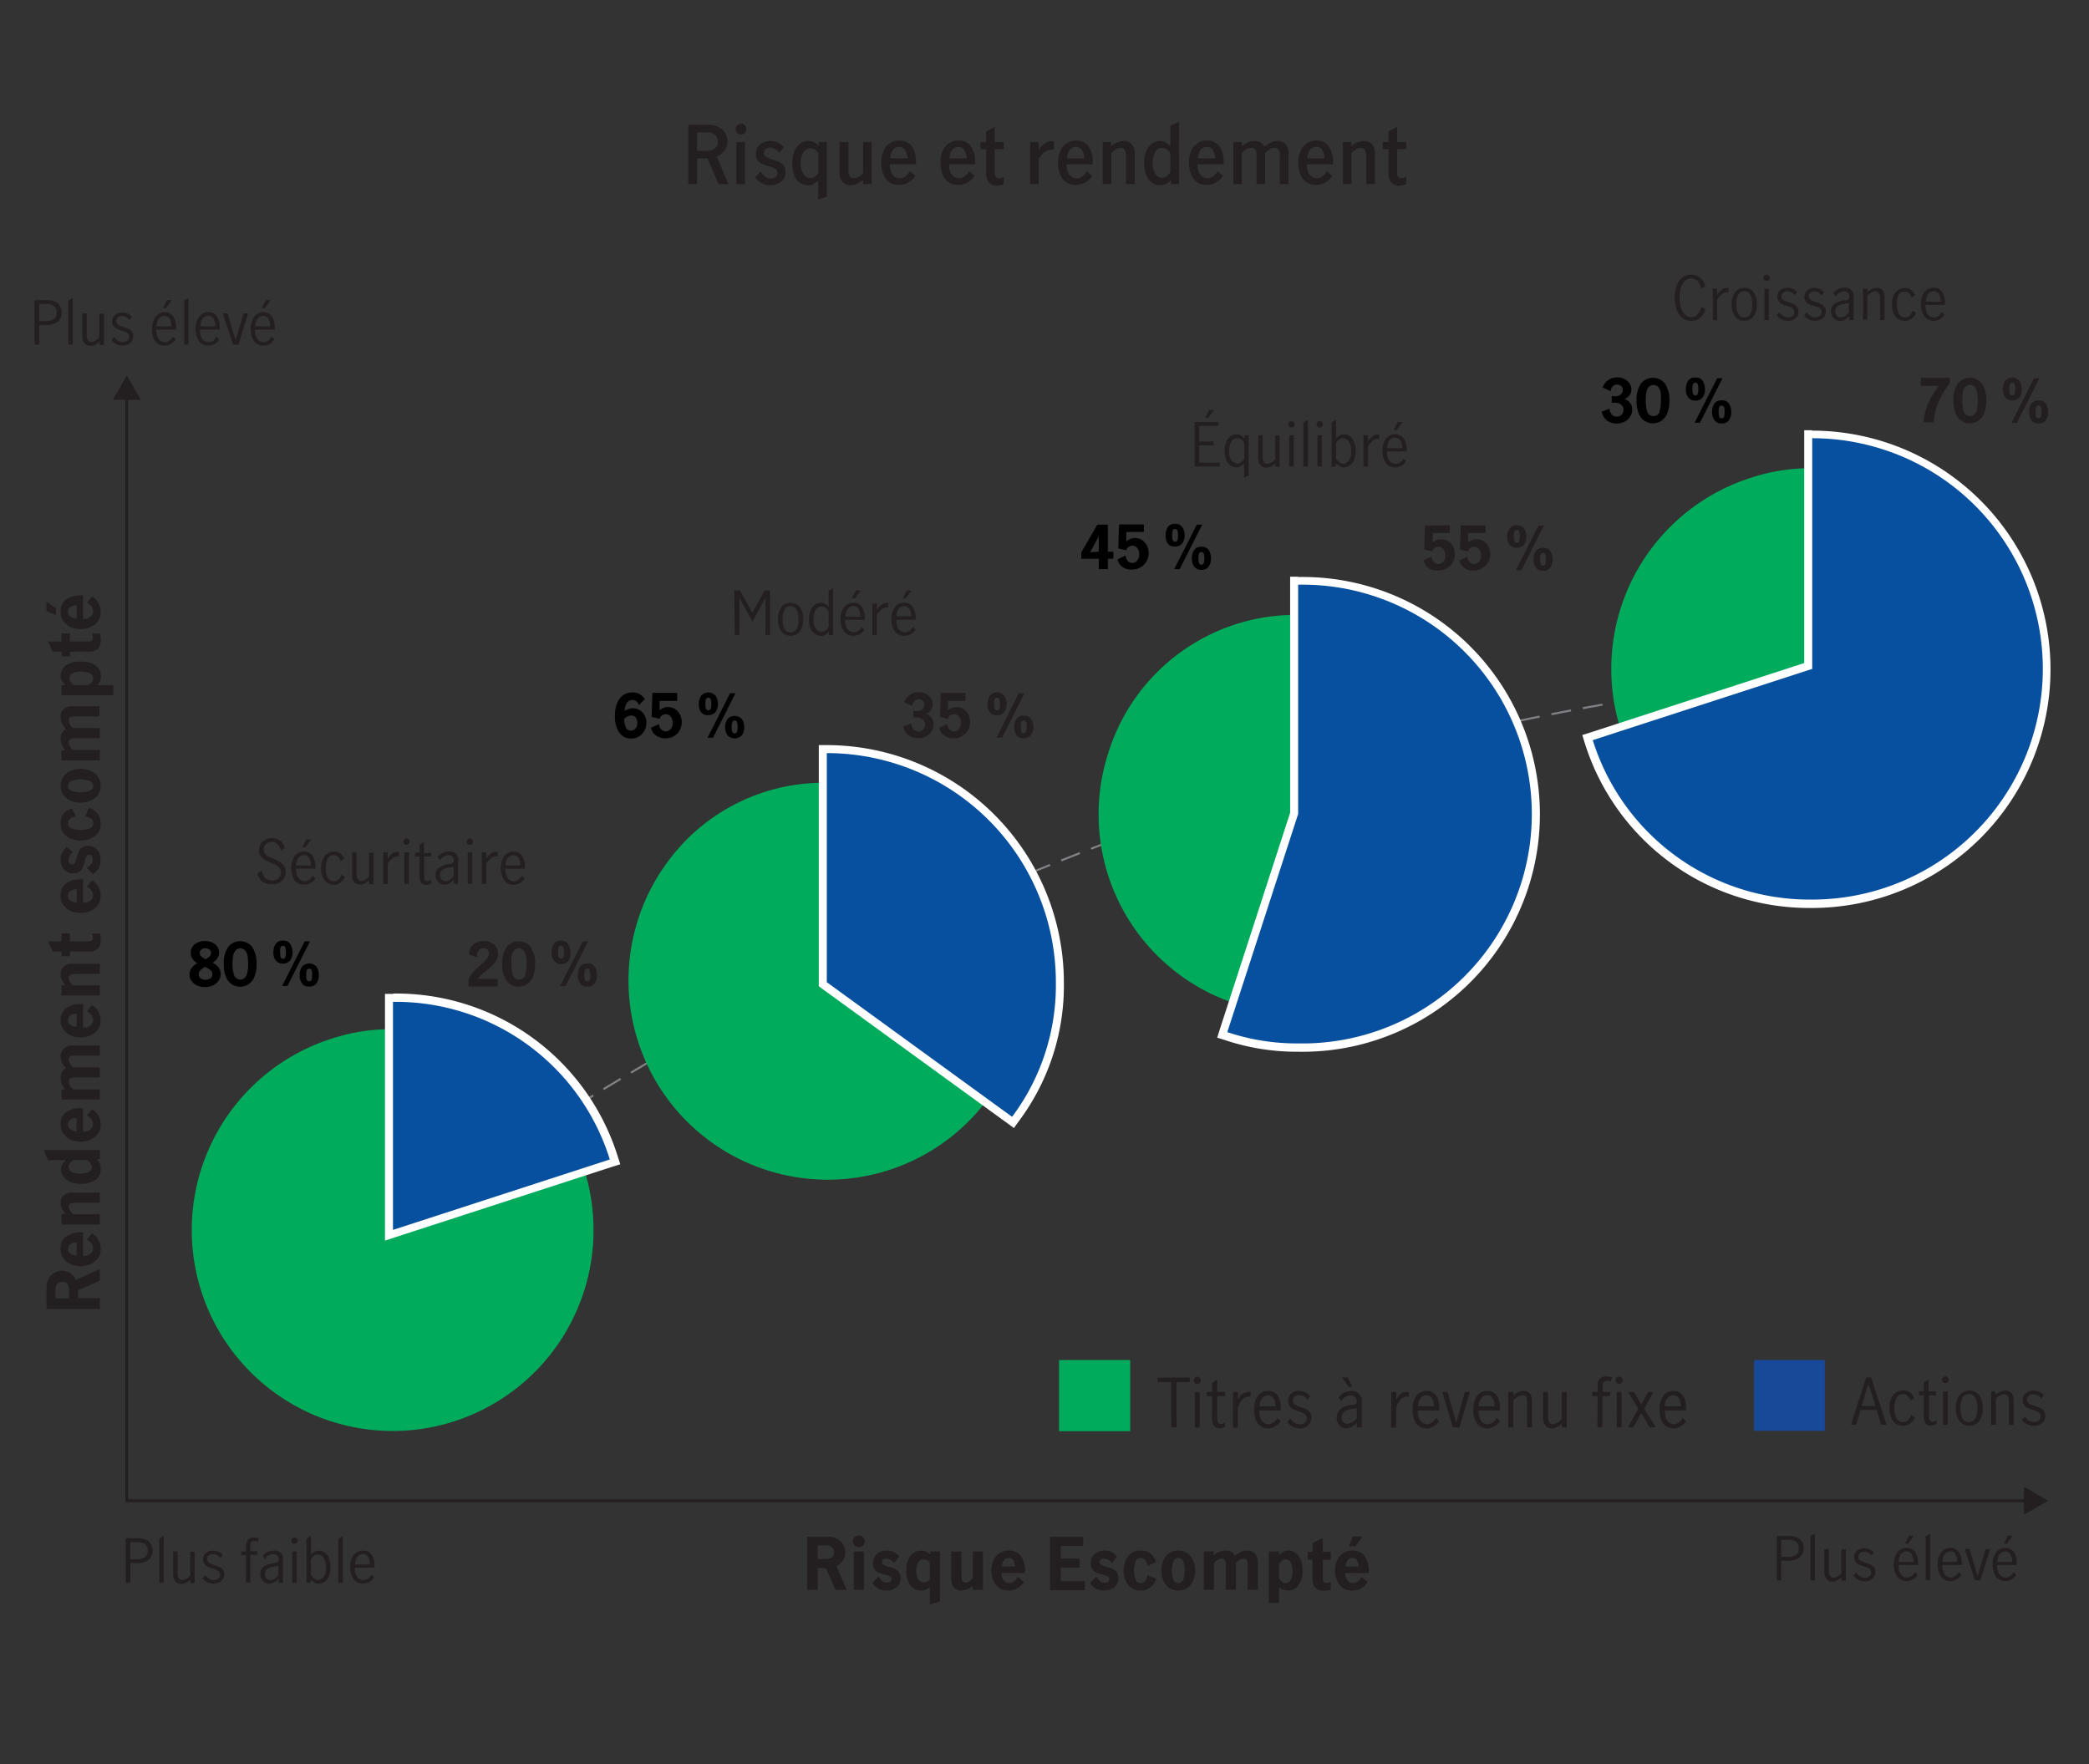 <svg id="Green" xmlns="http://www.w3.org/2000/svg" viewBox="0 0 261 220.43"><rect x="0" y="0" width="261" height="220.43" fill="#333333" stroke="none"/><defs><style>.cls-1,.cls-2{fill:none;}.cls-1{stroke:#808285;stroke-miterlimit:2;stroke-width:0.25px;stroke-dasharray:2.5 1.5;}.cls-2{stroke:#231f20;stroke-miterlimit:10;stroke-width:0.35px;}.cls-3{fill:#231f20;}.cls-4{fill:#00ac5b;}.cls-5{fill:#06509f;}.cls-6{fill:#fff;}.cls-7{fill:#184898;}</style></defs><path class="cls-1" d="M48.91,154c.44-.08,74.67-60.23,177.47-69.46"/><polyline class="cls-2" points="15.84 49.44 15.84 187.5 253.38 187.5"/><polygon class="cls-3" points="14.1 49.95 15.84 46.92 17.59 49.95 14.1 49.95"/><polygon class="cls-3" points="252.87 189.25 255.89 187.5 252.87 185.75 252.87 189.25"/><path class="cls-4" d="M103.28,122.69l20.13,14.63a24.89,24.89,0,0,1-40.27-29.26A24.15,24.15,0,0,1,103.28,97.8Z"/><path class="cls-5" d="M102.8,123V93.59h.5a29.16,29.16,0,0,1,29.12,29.12,27.83,27.83,0,0,1-5.56,17.12l-.29.4Z"/><path class="cls-6" d="M103.3,94.09a28.62,28.62,0,0,1,28.62,28.62,27.39,27.39,0,0,1-5.47,16.82L103.3,122.71V94.09m0-1h-1v30.13l.41.3,23.16,16.82.81.59.58-.81a28.27,28.27,0,0,0,5.66-17.41A29.66,29.66,0,0,0,103.3,93.09Z"/><path class="cls-4" d="M162.18,101.74l-7.7,23.69a24.9,24.9,0,0,1-16-31.39,24.53,24.53,0,0,1,23.7-17.22Z"/><path class="cls-5" d="M162.19,130.86a27.63,27.63,0,0,1-9-1.43l-.47-.16,9-27.65V72.55h.5a29.16,29.16,0,1,1,0,58.31Z"/><path class="cls-6" d="M162.19,73.05a28.66,28.66,0,1,1,0,57.31,27.19,27.19,0,0,1-8.85-1.41l8.85-27.25V73.05m0-1h-1v29.49l-8.8,27.1-.31,1,.95.3a28.24,28.24,0,0,0,9.16,1.46,29.66,29.66,0,1,0,0-59.31Z"/><path class="cls-4" d="M226.38,83.56l-23.84,7.75a25.06,25.06,0,0,1,16.1-31.58,23.66,23.66,0,0,1,7.74-1.23Z"/><path class="cls-5" d="M226.41,112.89a28.88,28.88,0,0,1-27.89-20.26l-.16-.48,27.55-9V54.25h.5a29.32,29.32,0,0,1,0,58.64Z"/><path class="cls-6" d="M226.41,54.75a28.82,28.82,0,0,1,0,57.64A28.38,28.38,0,0,1,199,92.47l27.42-8.9V54.75m0-1h-1V82.84l-26.73,8.68-1,.31.31,1a29.38,29.38,0,0,0,28.37,20.61,29.82,29.82,0,1,0,0-59.64Z"/><path class="cls-3" d="M104.38,198.62l-1.2-2.71h-1v2.71h-1.34V192h2.64a2.14,2.14,0,0,1,1.2.31,1.88,1.88,0,0,1,.71.75,2,2,0,0,1,.22.91,1.91,1.91,0,0,1-.29,1,1.94,1.94,0,0,1-.83.68l1.32,3Zm-1.26-3.85a1.54,1.54,0,0,0,.81-.18.71.71,0,0,0,.28-.64.84.84,0,0,0-.23-.64.93.93,0,0,0-.67-.22h-1.15v1.68Z"/><path class="cls-3" d="M106.78,193.08a.72.72,0,0,1-.22-.51.75.75,0,0,1,.22-.53.73.73,0,0,1,.52-.21.72.72,0,0,1,.52.21.71.71,0,0,1,.22.53.75.75,0,0,1-.74.73A.7.7,0,0,1,106.78,193.08Zm-.11.75h1.27v4.79h-1.27Z"/><path class="cls-3" d="M109.71,198.47a2,2,0,0,1-.73-.72l.8-.77a1.93,1.93,0,0,0,.44.54.92.92,0,0,0,.61.22.77.77,0,0,0,.39-.11.35.35,0,0,0,.18-.33.39.39,0,0,0-.21-.36,3.82,3.82,0,0,0-.66-.22,4.76,4.76,0,0,1-.75-.24,1.15,1.15,0,0,1-.5-.41,1.18,1.18,0,0,1-.22-.76,1.5,1.5,0,0,1,.25-.86,1.56,1.56,0,0,1,.64-.55,2,2,0,0,1,.86-.18,1.87,1.87,0,0,1,.9.21,2.46,2.46,0,0,1,.65.54l-.63.82a1.41,1.41,0,0,0-1-.58.54.54,0,0,0-.4.13.45.45,0,0,0-.14.33.36.36,0,0,0,.21.34,3,3,0,0,0,.65.24,5.29,5.29,0,0,1,.75.26,1.23,1.23,0,0,1,.5.41,1.16,1.16,0,0,1,.22.75,1.39,1.39,0,0,1-.52,1.16,2.06,2.06,0,0,1-1.27.39A2,2,0,0,1,109.71,198.47Z"/><path class="cls-3" d="M115.62,198.62a1.29,1.29,0,0,1-.53.1,1.65,1.65,0,0,1-1.33-.61,3,3,0,0,1-.52-2,2.89,2.89,0,0,1,.28-1.36,1.89,1.89,0,0,1,.68-.78,1.57,1.57,0,0,1,.8-.24,1.8,1.8,0,0,1,.69.11,2.29,2.29,0,0,1,.53.39v-.39h1.22v6.26l-1.27.34v-2.11A3.47,3.47,0,0,1,115.62,198.62Zm.55-1.25v-2.19a.87.87,0,0,0-.72-.35.76.76,0,0,0-.75.42,2.12,2.12,0,0,0-.22,1,2.23,2.23,0,0,0,.22,1,.78.78,0,0,0,.75.44A1.08,1.08,0,0,0,116.17,197.37Z"/><path class="cls-3" d="M119.23,198.37a1.49,1.49,0,0,1-.38-1.14v-3.4h1.27v2.95a2,2,0,0,0,.09.67.4.4,0,0,0,.43.25.82.82,0,0,0,.46-.13,2.52,2.52,0,0,0,.44-.39v-3.35h1.27v4.79h-1.27v-.49a2.29,2.29,0,0,1-1.43.59A1.29,1.29,0,0,1,119.23,198.37Z"/><path class="cls-3" d="M124.82,198.37a2.2,2.2,0,0,1-.72-.92,3.14,3.14,0,0,1-.24-1.23,3,3,0,0,1,.25-1.23,2.09,2.09,0,0,1,.74-.92,2,2,0,0,1,1.19-.35,1.86,1.86,0,0,1,1.47.62,3.11,3.11,0,0,1,.55,2.07v.12h-2.92a1.36,1.36,0,0,0,.08.59,1.06,1.06,0,0,0,.33.47.74.74,0,0,0,.52.19,1.08,1.08,0,0,0,.65-.22,1.44,1.44,0,0,0,.43-.57l.79.66a2.2,2.2,0,0,1-2,1.07A1.91,1.91,0,0,1,124.82,198.37Zm1.8-3.41a.7.7,0,0,0-.62-.31.68.68,0,0,0-.6.32,1.51,1.51,0,0,0-.23.75h1.65A1.39,1.39,0,0,0,126.62,195Z"/><path class="cls-3" d="M131.2,192h4.14v1.14h-2.8v1.59h2.33v1.13h-2.33v1.68h3v1.13H131.2Z"/><path class="cls-3" d="M136.91,198.47a2.06,2.06,0,0,1-.72-.72l.8-.77a1.77,1.77,0,0,0,.44.54.9.9,0,0,0,.61.22.77.77,0,0,0,.39-.11.37.37,0,0,0,.17-.33.39.39,0,0,0-.21-.36,3.38,3.38,0,0,0-.65-.22,4.44,4.44,0,0,1-.75-.24,1.18,1.18,0,0,1-.51-.41,1.25,1.25,0,0,1-.21-.76,1.5,1.5,0,0,1,.24-.86,1.7,1.7,0,0,1,.64-.55,2.12,2.12,0,0,1,.87-.18,1.86,1.86,0,0,1,.89.21,2.31,2.31,0,0,1,.65.54l-.63.82a1.37,1.37,0,0,0-1-.58.53.53,0,0,0-.39.13.45.45,0,0,0-.14.33.36.36,0,0,0,.21.34,2.82,2.82,0,0,0,.65.24,6.37,6.37,0,0,1,.75.26,1.3,1.3,0,0,1,.5.41,1.21,1.21,0,0,1,.21.75,1.39,1.39,0,0,1-.51,1.16,2.33,2.33,0,0,1-2.34.14Z"/><path class="cls-3" d="M141.34,198.37a2.12,2.12,0,0,1-.72-.92,3.21,3.21,0,0,1,0-2.46,2.12,2.12,0,0,1,.72-.92,1.85,1.85,0,0,1,1.15-.35,1.91,1.91,0,0,1,1.27.37,2.44,2.44,0,0,1,.68,1.07l-1.07.49a2.07,2.07,0,0,0-.27-.73.67.67,0,0,0-.61-.27.64.64,0,0,0-.63.48,3.58,3.58,0,0,0,0,2.18.63.63,0,0,0,.63.48.67.67,0,0,0,.61-.27,2.06,2.06,0,0,0,.26-.74l1.09.47a2,2,0,0,1-2,1.47A1.9,1.9,0,0,1,141.34,198.37Z"/><path class="cls-3" d="M146.07,198.38a2.18,2.18,0,0,1-.72-.92,3.32,3.32,0,0,1,0-2.48,2.16,2.16,0,0,1,.71-.92,1.91,1.91,0,0,1,1.15-.34,1.94,1.94,0,0,1,1.16.34,2.24,2.24,0,0,1,.71.92,3.32,3.32,0,0,1,0,2.48,2.26,2.26,0,0,1-.72.92,2.1,2.1,0,0,1-2.29,0Zm1.78-1.07a3.55,3.55,0,0,0,0-2.17.64.64,0,0,0-.64-.49.63.63,0,0,0-.62.48,3.08,3.08,0,0,0-.18,1.09,3.33,3.33,0,0,0,.17,1.09.66.66,0,0,0,1.27,0Z"/><path class="cls-3" d="M151.64,193.83v.49a2.29,2.29,0,0,1,1.43-.6,1.54,1.54,0,0,1,.75.16,1.22,1.22,0,0,1,.48.5,3.92,3.92,0,0,1,.74-.49,1.52,1.52,0,0,1,.74-.17,1.3,1.3,0,0,1,1,.38,1.42,1.42,0,0,1,.37,1.05v3.47h-1.27v-3.13a1.37,1.37,0,0,0-.09-.55.41.41,0,0,0-.41-.2,1,1,0,0,0-.54.16,1.24,1.24,0,0,0-.42.4v3.32h-1.27v-3.14a1.16,1.16,0,0,0-.1-.54.41.41,0,0,0-.41-.2.93.93,0,0,0-.54.16,1.36,1.36,0,0,0-.43.4v3.32h-1.27v-4.79Z"/><path class="cls-3" d="M159.8,193.83v.46a3.43,3.43,0,0,1,.59-.43,1.1,1.1,0,0,1,.59-.14,1.57,1.57,0,0,1,.79.24,1.89,1.89,0,0,1,.68.78,2.89,2.89,0,0,1,.28,1.36,3,3,0,0,1-.52,2,1.65,1.65,0,0,1-1.33.61,1.53,1.53,0,0,1-1.08-.44v2h-1.27v-6.43Zm1.5,3.51a2.73,2.73,0,0,0,.19-1.07,2.59,2.59,0,0,0-.19-1,.68.68,0,0,0-.66-.44.74.74,0,0,0-.44.14,2.73,2.73,0,0,0-.4.38v1.86a2.15,2.15,0,0,0,.36.41.73.73,0,0,0,.46.15A.67.67,0,0,0,161.3,197.34Z"/><path class="cls-3" d="M164.34,198.37a1.55,1.55,0,0,1-.36-1.13v-2.36h-.59v-1H164v-1.12l1.27-.6v1.72h1v1h-1v2.4a.55.55,0,0,0,.11.34.42.42,0,0,0,.35.14,1.2,1.2,0,0,0,.53-.14v1a2.53,2.53,0,0,1-.82.12A1.49,1.49,0,0,1,164.34,198.37Z"/><path class="cls-3" d="M167.76,198.37a2.12,2.12,0,0,1-.72-.92,3.14,3.14,0,0,1-.24-1.23,3,3,0,0,1,.25-1.23,2.09,2.09,0,0,1,.74-.92,2,2,0,0,1,1.19-.35,1.87,1.87,0,0,1,1.47.62,3.11,3.11,0,0,1,.55,2.07v.12h-2.92a1.23,1.23,0,0,0,.08.59,1.06,1.06,0,0,0,.33.47.74.74,0,0,0,.52.19,1.08,1.08,0,0,0,.65-.22,1.54,1.54,0,0,0,.43-.57l.78.66a2.18,2.18,0,0,1-2,1.07A1.9,1.9,0,0,1,167.76,198.37Zm1.8-3.41a.7.7,0,0,0-.62-.31.68.68,0,0,0-.6.32,1.41,1.41,0,0,0-.23.75h1.65A1.39,1.39,0,0,0,169.56,195Zm-.54-3h1.22l-.89,1.24h-.83Z"/><path class="cls-3" d="M113.91,92.09a1.86,1.86,0,0,1-.69-.52,1.77,1.77,0,0,1-.36-.81l1-.36a1.06,1.06,0,0,0,.27.72.84.84,0,0,0,.66.27.71.71,0,0,0,.55-.25.78.78,0,0,0,.24-.57.81.81,0,0,0-.29-.7,1.29,1.29,0,0,0-.78-.22,2.56,2.56,0,0,0-.39,0v-.87a1.76,1.76,0,0,0,.42.06,1.08,1.08,0,0,0,.68-.21.71.71,0,0,0,.26-.6.62.62,0,0,0-.19-.48.72.72,0,0,0-.51-.19.73.73,0,0,0-.55.25,1,1,0,0,0-.25.6l-1-.48a1.72,1.72,0,0,1,.68-.91,2.06,2.06,0,0,1,1.14-.34,1.84,1.84,0,0,1,.83.19,1.58,1.58,0,0,1,.65.52,1.29,1.29,0,0,1,.25.8,1.12,1.12,0,0,1-.21.7,1.8,1.8,0,0,1-.63.48,1.49,1.49,0,0,1,.69.51,1.27,1.27,0,0,1,.26.79,1.64,1.64,0,0,1-.27.93,1.78,1.78,0,0,1-.71.62,2.15,2.15,0,0,1-.94.21A2.21,2.21,0,0,1,113.91,92.09Z"/><path class="cls-3" d="M118,91.92a1.58,1.58,0,0,1-.65-1l1-.46a1.17,1.17,0,0,0,.27.67.78.78,0,0,0,1.2-.07,1.21,1.21,0,0,0,.24-.76,1.24,1.24,0,0,0-.22-.74.76.76,0,0,0-.64-.32.84.84,0,0,0-.49.15.71.71,0,0,0-.27.41l-1-.23.09-3h3.1v1h-2.19l0,1.18a1.57,1.57,0,0,1,1.07-.41,1.49,1.49,0,0,1,.89.27,1.77,1.77,0,0,1,.6.7,2.12,2.12,0,0,1,.2.94,2,2,0,0,1-.27,1,2,2,0,0,1-.74.74,2,2,0,0,1-1,.26A2,2,0,0,1,118,91.92Z"/><path class="cls-3" d="M123.67,89a1.61,1.61,0,0,1-.29-1,1.92,1.92,0,0,1,.27-1.06,1,1,0,0,1,.92-.42,1,1,0,0,1,.91.43,1.83,1.83,0,0,1,.28,1,1.68,1.68,0,0,1-.29,1,1.07,1.07,0,0,1-.9.4A1,1,0,0,1,123.67,89Zm1.2-.46a2.18,2.18,0,0,0,.07-.58,2.07,2.07,0,0,0-.07-.58.28.28,0,0,0-.3-.21.28.28,0,0,0-.31.21,1.75,1.75,0,0,0-.07.58,2.18,2.18,0,0,0,.07.58.3.3,0,0,0,.31.21A.29.29,0,0,0,124.87,88.52Zm2.41-1.93H128l-2.81,5.56h-.68ZM127,91.84a1.68,1.68,0,0,1-.29-1,1.91,1.91,0,0,1,.27-1,1,1,0,0,1,.92-.42,1,1,0,0,1,.92.42,1.83,1.83,0,0,1,.28,1,1.62,1.62,0,0,1-.3,1,1,1,0,0,1-.9.39A1.06,1.06,0,0,1,127,91.84Zm1.2-.46a1.85,1.85,0,0,0,.07-.57,2.22,2.22,0,0,0-.06-.59.33.33,0,0,0-.62,0,2.22,2.22,0,0,0-.06.59,1.85,1.85,0,0,0,.07.57.31.31,0,0,0,.6,0Z"/><path class="cls-3" d="M178.53,71a1.57,1.57,0,0,1-.66-1l1-.45a1,1,0,0,0,.27.66.72.72,0,0,0,.57.25.75.75,0,0,0,.63-.31,1.23,1.23,0,0,0,.24-.76,1.28,1.28,0,0,0-.23-.75.73.73,0,0,0-.63-.32.82.82,0,0,0-.49.16.74.74,0,0,0-.28.41l-1-.24.09-3h3.1v.94H179l0,1.19a1.55,1.55,0,0,1,1.07-.41,1.59,1.59,0,0,1,.9.26,1.67,1.67,0,0,1,.59.7,2.15,2.15,0,0,1,.21.94,2.05,2.05,0,0,1-.27,1,2,2,0,0,1-.75.73,2,2,0,0,1-1,.27A2,2,0,0,1,178.53,71Z"/><path class="cls-3" d="M183,71a1.57,1.57,0,0,1-.66-1l1-.45a1,1,0,0,0,.27.66.72.72,0,0,0,.57.25.75.75,0,0,0,.63-.31,1.23,1.23,0,0,0,.24-.76,1.28,1.28,0,0,0-.23-.75.73.73,0,0,0-.63-.32.82.82,0,0,0-.49.16.74.74,0,0,0-.28.41l-1-.24.09-3h3.11v.94h-2.2l0,1.19a1.55,1.55,0,0,1,1.07-.41,1.61,1.61,0,0,1,.9.26,1.67,1.67,0,0,1,.59.7,2.15,2.15,0,0,1,.21.94,2.05,2.05,0,0,1-.27,1,2,2,0,0,1-.75.73,2,2,0,0,1-1,.27A2,2,0,0,1,183,71Z"/><path class="cls-3" d="M188.6,68.05a1.64,1.64,0,0,1-.29-1,1.83,1.83,0,0,1,.28-1,1,1,0,0,1,.91-.42,1,1,0,0,1,.92.42,1.91,1.91,0,0,1,.28,1,1.68,1.68,0,0,1-.29,1,1.22,1.22,0,0,1-1.81,0Zm1.2-.46a1.76,1.76,0,0,0,.07-.57,2.22,2.22,0,0,0-.06-.59.29.29,0,0,0-.31-.21.3.3,0,0,0-.31.21,2.22,2.22,0,0,0-.06.59,1.76,1.76,0,0,0,.07.57.31.31,0,0,0,.6,0Zm2.42-1.92h.67l-2.81,5.56h-.68Zm-.33,5.24a1.56,1.56,0,0,1-.29-1,1.92,1.92,0,0,1,.27-1.06,1.22,1.22,0,0,1,1.84,0,1.92,1.92,0,0,1,.27,1.06,1.63,1.63,0,0,1-.29,1,1,1,0,0,1-.9.4A1,1,0,0,1,191.89,70.91Zm1.2-.46a2.1,2.1,0,0,0,.07-.57,1.75,1.75,0,0,0-.07-.58.28.28,0,0,0-.3-.21.28.28,0,0,0-.31.21,2.07,2.07,0,0,0-.07.58,2.1,2.1,0,0,0,.07.57.29.29,0,0,0,.31.22A.29.29,0,0,0,193.09,70.45Z"/><path class="cls-3" d="M240.85,50.53a9.37,9.37,0,0,1,1.4-2.32H240v-1h3.61v.61a12.49,12.49,0,0,0-1.43,2.49,7.58,7.58,0,0,0-.59,2.46h-1.26A7.54,7.54,0,0,1,240.85,50.53Z"/><path class="cls-3" d="M245.11,52.61a2,2,0,0,1-.75-.92,3.88,3.88,0,0,1-.29-1.6,3.56,3.56,0,0,1,.55-2.17,1.92,1.92,0,0,1,3,0,3.63,3.63,0,0,1,.55,2.17,3.88,3.88,0,0,1-.29,1.6,2.09,2.09,0,0,1-.76.92,1.94,1.94,0,0,1-2,0Zm1.81-1.18a4.08,4.08,0,0,0,.19-1.34,6.61,6.61,0,0,0-.06-.93,1.68,1.68,0,0,0-.26-.74.82.82,0,0,0-1.31,0,1.68,1.68,0,0,0-.26.74,6.61,6.61,0,0,0-.06.93,4.39,4.39,0,0,0,.18,1.34.84.84,0,0,0,1.58,0Z"/><path class="cls-3" d="M250.52,49.65a1.68,1.68,0,0,1-.29-1,1.92,1.92,0,0,1,.27-1.06,1.21,1.21,0,0,1,1.83,0,1.86,1.86,0,0,1,.28,1.06,1.65,1.65,0,0,1-.29,1,1.22,1.22,0,0,1-1.8,0Zm1.2-.47a2.1,2.1,0,0,0,.07-.57,1.86,1.86,0,0,0-.07-.59.27.27,0,0,0-.3-.2c-.17,0-.27.06-.31.2a2.2,2.2,0,0,0-.07.59,2.1,2.1,0,0,0,.07.57.29.29,0,0,0,.31.22A.28.28,0,0,0,251.72,49.18Zm2.41-1.92h.67L252,52.82h-.68Zm-.33,5.24a1.63,1.63,0,0,1-.29-1,1.86,1.86,0,0,1,.28-1.06,1.21,1.21,0,0,1,1.83,0,1.86,1.86,0,0,1,.28,1.06,1.57,1.57,0,0,1-.3,1,1,1,0,0,1-.89.4A1.05,1.05,0,0,1,253.8,52.5Zm1.2-.45a1.85,1.85,0,0,0,.07-.57,2.17,2.17,0,0,0-.06-.59.28.28,0,0,0-.3-.21.3.3,0,0,0-.32.21,2.17,2.17,0,0,0-.06.59,1.85,1.85,0,0,0,.07.57.28.28,0,0,0,.31.21A.27.27,0,0,0,255,52.05Z"/><path d="M201.17,52.75a1.6,1.6,0,0,1-.69-.51,1.68,1.68,0,0,1-.37-.81l1-.36a1.06,1.06,0,0,0,.27.72.87.87,0,0,0,.66.26.77.77,0,0,0,.56-.24.81.81,0,0,0,.23-.57.8.8,0,0,0-.29-.7,1.23,1.23,0,0,0-.78-.22l-.39,0v-.86a1.81,1.81,0,0,0,.42.05,1.06,1.06,0,0,0,.68-.2.71.71,0,0,0,.27-.61.66.66,0,0,0-.2-.48.74.74,0,0,0-.51-.18.73.73,0,0,0-.55.25.9.9,0,0,0-.24.59l-1-.47a1.72,1.72,0,0,1,.68-.91,2,2,0,0,1,2-.16,1.61,1.61,0,0,1,.65.53,1.27,1.27,0,0,1,.25.8,1.14,1.14,0,0,1-.21.7,1.8,1.8,0,0,1-.63.48,1.55,1.55,0,0,1,.69.5,1.3,1.3,0,0,1,.26.8,1.58,1.58,0,0,1-.27.92,1.71,1.71,0,0,1-.71.62,2,2,0,0,1-.94.22A2.13,2.13,0,0,1,201.17,52.75Z"/><path d="M205.51,52.61a2,2,0,0,1-.75-.92,3.88,3.88,0,0,1-.29-1.6,3.56,3.56,0,0,1,.55-2.17,1.92,1.92,0,0,1,3,0,3.63,3.63,0,0,1,.55,2.17,3.88,3.88,0,0,1-.29,1.6,2.09,2.09,0,0,1-.76.92,1.94,1.94,0,0,1-2,0Zm1.81-1.18a4.08,4.08,0,0,0,.19-1.34,8.7,8.7,0,0,0,0-.93,1.83,1.83,0,0,0-.27-.74.82.82,0,0,0-1.31,0,1.68,1.68,0,0,0-.26.74,6.69,6.69,0,0,0-.05.93,4.39,4.39,0,0,0,.18,1.34.83.83,0,0,0,1.57,0Z"/><path d="M210.92,49.65a1.68,1.68,0,0,1-.29-1,1.92,1.92,0,0,1,.27-1.06,1,1,0,0,1,.92-.42,1,1,0,0,1,.92.42,1.94,1.94,0,0,1,.27,1.06,1.58,1.58,0,0,1-.29,1,1,1,0,0,1-.9.4A1.06,1.06,0,0,1,210.92,49.65Zm1.2-.47a1.76,1.76,0,0,0,.07-.57,1.86,1.86,0,0,0-.07-.59.27.27,0,0,0-.3-.2.28.28,0,0,0-.31.2,2.27,2.27,0,0,0-.06.59,2.16,2.16,0,0,0,.06.57.29.29,0,0,0,.31.22A.28.28,0,0,0,212.12,49.18Zm2.42-1.92h.66l-2.81,5.56h-.67Zm-.33,5.24a1.57,1.57,0,0,1-.3-1,1.86,1.86,0,0,1,.28-1.06,1,1,0,0,1,.92-.42,1,1,0,0,1,.91.42,1.86,1.86,0,0,1,.28,1.06,1.63,1.63,0,0,1-.29,1,1,1,0,0,1-.9.4A1,1,0,0,1,214.21,52.5Zm1.2-.45a2.26,2.26,0,0,0,.06-.57,2.17,2.17,0,0,0-.06-.59.28.28,0,0,0-.3-.21.3.3,0,0,0-.32.21,2.17,2.17,0,0,0-.06.59,1.85,1.85,0,0,0,.07.57.29.29,0,0,0,.31.21A.29.29,0,0,0,215.41,52.05Z"/><path d="M137.28,69.81H135.1V69l2-3.45h1.31v3.38h.69v.88h-.69V71.1h-1.12Zm0-.88V67h0l-1.08,2Z"/><path d="M140.28,70.87a1.55,1.55,0,0,1-.65-1l1-.46a1.14,1.14,0,0,0,.27.67.72.72,0,0,0,.57.25.76.76,0,0,0,.63-.32,1.2,1.2,0,0,0,.24-.75,1.25,1.25,0,0,0-.22-.75.76.76,0,0,0-.64-.32.84.84,0,0,0-.49.15.71.71,0,0,0-.27.41l-1-.23.09-3h3.1v.94h-2.19l0,1.19a1.6,1.6,0,0,1,2-.15,1.83,1.83,0,0,1,.59.7,2.12,2.12,0,0,1,.2.94,2,2,0,0,1-.27,1,2,2,0,0,1-.74.74,2,2,0,0,1-1,.27A2,2,0,0,1,140.28,70.87Z"/><path d="M145.92,67.93a1.57,1.57,0,0,1-.29-1,1.94,1.94,0,0,1,.27-1.06,1,1,0,0,1,.92-.42,1,1,0,0,1,.91.43,1.83,1.83,0,0,1,.28,1,1.68,1.68,0,0,1-.29,1,1.07,1.07,0,0,1-.9.4A1,1,0,0,1,145.92,67.93Zm1.2-.46a2.44,2.44,0,0,0,0-1.16.28.28,0,0,0-.3-.21.28.28,0,0,0-.31.21,2.44,2.44,0,0,0,0,1.16.3.3,0,0,0,.31.21A.29.29,0,0,0,147.12,67.47Zm2.41-1.92h.67l-2.81,5.55h-.68Zm-.33,5.24a1.65,1.65,0,0,1-.29-1,1.84,1.84,0,0,1,.28-1.06,1,1,0,0,1,.91-.42,1,1,0,0,1,.92.42,1.84,1.84,0,0,1,.28,1.06,1.59,1.59,0,0,1-.3,1,1,1,0,0,1-.9.4A1.07,1.07,0,0,1,149.2,70.79Zm1.2-.46a1.76,1.76,0,0,0,.07-.57,2.27,2.27,0,0,0-.06-.59.34.34,0,0,0-.62,0,2.27,2.27,0,0,0-.06.59,1.76,1.76,0,0,0,.07.57.31.31,0,0,0,.6,0Z"/><path d="M77.87,92a2.07,2.07,0,0,1-.75-.94,3.77,3.77,0,0,1-.29-1.61,4,4,0,0,1,.28-1.61,2.21,2.21,0,0,1,.77-1A2,2,0,0,1,79,86.51a1.65,1.65,0,0,1,1.55.85l-.74.73a.83.83,0,0,0-.79-.64.77.77,0,0,0-.55.21,1.31,1.31,0,0,0-.32.52,2,2,0,0,0-.1.63,2.66,2.66,0,0,1,.53-.24,1.39,1.39,0,0,1,.5-.09,1.69,1.69,0,0,1,.76.2,1.72,1.72,0,0,1,.65.61,1.74,1.74,0,0,1,.27,1,2,2,0,0,1-.29,1.08,2,2,0,0,1-.72.68,1.78,1.78,0,0,1-.83.22A1.83,1.83,0,0,1,77.87,92ZM79.42,91a1.14,1.14,0,0,0,.21-.7,1.1,1.1,0,0,0-.19-.64.65.65,0,0,0-.55-.27,1,1,0,0,0-.46.11,2.15,2.15,0,0,0-.45.31,2.59,2.59,0,0,0,.19,1,.66.66,0,0,0,.64.47A.71.71,0,0,0,79.42,91Z"/><path d="M82,91.92a1.55,1.55,0,0,1-.66-1l1-.46a1,1,0,0,0,.27.67.78.78,0,0,0,1.2-.07,1.21,1.21,0,0,0,.24-.76,1.25,1.25,0,0,0-.23-.74.73.73,0,0,0-.63-.32.81.81,0,0,0-.49.15.78.78,0,0,0-.28.41l-1-.23.09-3h3.1v1h-2.2l0,1.18a1.59,1.59,0,0,1,1.07-.41,1.54,1.54,0,0,1,.9.27,1.67,1.67,0,0,1,.59.7,2.12,2.12,0,0,1,.21.94,2,2,0,0,1-.27,1,2,2,0,0,1-.75.74A2.12,2.12,0,0,1,82,91.92Z"/><path d="M87.61,89a1.62,1.62,0,0,1-.3-1,1.84,1.84,0,0,1,.28-1.06,1.2,1.2,0,0,1,1.83,0,1.83,1.83,0,0,1,.28,1,1.68,1.68,0,0,1-.29,1,1.08,1.08,0,0,1-.91.4A1,1,0,0,1,87.61,89Zm1.19-.46a1.83,1.83,0,0,0,.07-.58,2.14,2.14,0,0,0-.06-.58.29.29,0,0,0-.31-.21.3.3,0,0,0-.31.21,2.14,2.14,0,0,0-.06.58,1.83,1.83,0,0,0,.07.58.32.32,0,0,0,.6,0Zm2.42-1.93h.67l-2.81,5.56H88.4Zm-.33,5.25a1.68,1.68,0,0,1-.29-1,1.91,1.91,0,0,1,.27-1,1.22,1.22,0,0,1,1.84,0,1.91,1.91,0,0,1,.27,1,1.68,1.68,0,0,1-.29,1,1.23,1.23,0,0,1-1.8,0Zm1.2-.46a2.21,2.21,0,0,0,.07-.57,1.82,1.82,0,0,0-.07-.59.28.28,0,0,0-.3-.21.28.28,0,0,0-.31.21,2.15,2.15,0,0,0-.07.59,2.21,2.21,0,0,0,.07.57.3.3,0,0,0,.31.22A.29.29,0,0,0,92.09,91.38Z"/><path class="cls-3" d="M12.47,160l-2.71,1.19v1h2.71v1.34H5.81v-2.64a2.23,2.23,0,0,1,.3-1.2,1.86,1.86,0,0,1,.75-.7,2,2,0,0,1,.91-.23,1.91,1.91,0,0,1,1,.29,2.06,2.06,0,0,1,.69.84l3-1.33Zm-3.85,1.25a1.48,1.48,0,0,0-.18-.8.69.69,0,0,0-.64-.29.88.88,0,0,0-.64.23.93.93,0,0,0-.22.67v1.15H8.62Z"/><path class="cls-3" d="M12.22,157.23a2.28,2.28,0,0,1-.92.72,3.14,3.14,0,0,1-1.23.24,3,3,0,0,1-1.23-.25,2.09,2.09,0,0,1-.92-.74A2,2,0,0,1,7.57,156a1.84,1.84,0,0,1,.63-1.47,3.06,3.06,0,0,1,2.06-.55h.12v2.92a1.34,1.34,0,0,0,.59-.08,1.06,1.06,0,0,0,.47-.33.74.74,0,0,0,.19-.52,1.08,1.08,0,0,0-.22-.65,1.48,1.48,0,0,0-.56-.43l.65-.79a2.2,2.2,0,0,1,1.07,2A1.85,1.85,0,0,1,12.22,157.23Zm-3.41-1.8a.7.7,0,0,0-.31.62.68.68,0,0,0,.32.6,1.51,1.51,0,0,0,.76.23v-1.65A1.34,1.34,0,0,0,8.81,155.43Z"/><path class="cls-3" d="M7.68,151.68h.49a3.16,3.16,0,0,1-.43-.69,1.58,1.58,0,0,1-.17-.72,1.3,1.3,0,0,1,.35-.89A1.48,1.48,0,0,1,9.07,149h3.4v1.27H9.53a1.8,1.8,0,0,0-.69.1.4.4,0,0,0-.24.41.83.83,0,0,0,.14.46,2.75,2.75,0,0,0,.35.45h3.38V153H7.68Z"/><path class="cls-3" d="M12,147.37a3.16,3.16,0,0,1-2,.52,3,3,0,0,1-1.36-.28,1.91,1.91,0,0,1-.78-.69,1.54,1.54,0,0,1-.24-.79,1.22,1.22,0,0,1,.14-.59,3.85,3.85,0,0,1,.44-.59H6l-.52-1.27h7v1.13h-.4a2.23,2.23,0,0,1,.39.57,1.76,1.76,0,0,1,.11.65A1.69,1.69,0,0,1,12,147.37Zm-1-2.42H9.1a2,2,0,0,0-.38.4.71.71,0,0,0-.14.45.65.65,0,0,0,.44.65,2.38,2.38,0,0,0,1,.19,2.76,2.76,0,0,0,1-.18.68.68,0,0,0,.45-.69A1,1,0,0,0,10.94,145Z"/><path class="cls-3" d="M12.22,141.67a2.28,2.28,0,0,1-.92.72,3.14,3.14,0,0,1-1.23.24,3,3,0,0,1-1.23-.25,2.09,2.09,0,0,1-.92-.74,2,2,0,0,1-.35-1.19A1.87,1.87,0,0,1,8.2,139a3.12,3.12,0,0,1,2.06-.54h.12v2.92a1.34,1.34,0,0,0,.59-.08,1.06,1.06,0,0,0,.47-.33.77.77,0,0,0,.19-.53,1.08,1.08,0,0,0-.22-.64,1.61,1.61,0,0,0-.56-.44l.65-.78a2.19,2.19,0,0,1,1.07,2A1.85,1.85,0,0,1,12.22,141.67Zm-3.41-1.8a.75.75,0,0,0,0,1.22,1.51,1.51,0,0,0,.76.23v-1.65A1.34,1.34,0,0,0,8.81,139.87Z"/><path class="cls-3" d="M7.68,136.12h.49a2.25,2.25,0,0,1-.6-1.43,1.53,1.53,0,0,1,.16-.74,1.19,1.19,0,0,1,.51-.48,3.86,3.86,0,0,1-.5-.74,1.72,1.72,0,0,1-.17-.75A1.3,1.3,0,0,1,8,131a1.42,1.42,0,0,1,1-.38h3.47v1.27H9.34a1.4,1.4,0,0,0-.55.09.41.41,0,0,0-.19.41,1,1,0,0,0,.15.54,1.49,1.49,0,0,0,.4.43h3.32v1.27H9.33a1.38,1.38,0,0,0-.54.09c-.13.06-.19.2-.19.42a1,1,0,0,0,.15.53,1.49,1.49,0,0,0,.4.43h3.32v1.27H7.68Z"/><path class="cls-3" d="M12.22,128.64a2.12,2.12,0,0,1-.92.72,3,3,0,0,1-1.23.25,3.14,3.14,0,0,1-1.23-.25,2.17,2.17,0,0,1-.92-.74,2,2,0,0,1-.35-1.19A1.87,1.87,0,0,1,8.2,126a3.12,3.12,0,0,1,2.06-.55h.12v2.93a1.34,1.34,0,0,0,.59-.08,1.06,1.06,0,0,0,.47-.33.77.77,0,0,0,.19-.53,1.05,1.05,0,0,0-.22-.64,1.5,1.5,0,0,0-.56-.44l.65-.78a2.19,2.19,0,0,1,1.07,2A1.82,1.82,0,0,1,12.22,128.64Zm-3.41-1.8a.71.71,0,0,0-.31.62.69.69,0,0,0,.32.61,1.42,1.42,0,0,0,.76.22v-1.64A1.42,1.42,0,0,0,8.81,126.84Z"/><path class="cls-3" d="M7.68,123.1h.49a3.16,3.16,0,0,1-.43-.69,1.58,1.58,0,0,1-.17-.72,1.28,1.28,0,0,1,.35-.89,1.48,1.48,0,0,1,1.15-.39h3.4v1.27H9.53a1.8,1.8,0,0,0-.69.1.39.39,0,0,0-.24.41.86.86,0,0,0,.14.46,4,4,0,0,0,.35.45h3.38v1.27H7.68Z"/><path class="cls-3" d="M12.22,118.52a1.55,1.55,0,0,1-1.13.36H8.73v.59H7.68v-.59H6.56L6,117.61H7.68v-1H8.73v1h2.4a.53.53,0,0,0,.34-.11.42.42,0,0,0,.14-.35,1.2,1.2,0,0,0-.14-.53h1a2.86,2.86,0,0,1,.11.82A1.43,1.43,0,0,1,12.22,118.52Z"/><path class="cls-3" d="M12.22,113.1a2.12,2.12,0,0,1-.92.72,3.27,3.27,0,0,1-2.46,0,2.19,2.19,0,0,1-.92-.75,2,2,0,0,1-.35-1.18,1.87,1.87,0,0,1,.63-1.48,3.06,3.06,0,0,1,2.06-.55h.12v2.93a1.35,1.35,0,0,0,.59-.09,1.13,1.13,0,0,0,.47-.32.78.78,0,0,0,.19-.53,1.05,1.05,0,0,0-.22-.64,1.5,1.5,0,0,0-.56-.44l.65-.78a2.18,2.18,0,0,1,1.07,2A1.84,1.84,0,0,1,12.22,113.1Zm-3.41-1.8a.7.7,0,0,0-.31.62.69.69,0,0,0,.32.61,1.51,1.51,0,0,0,.76.22V111.1A1.42,1.42,0,0,0,8.81,111.3Z"/><path class="cls-3" d="M12.33,108.48a2.1,2.1,0,0,1-.73.72l-.77-.8a1.9,1.9,0,0,0,.54-.43.92.92,0,0,0,.22-.61.66.66,0,0,0-.11-.39.35.35,0,0,0-.33-.18.36.36,0,0,0-.35.21,2.63,2.63,0,0,0-.22.66,5,5,0,0,1-.25.75,1.21,1.21,0,0,1-.41.5,1.25,1.25,0,0,1-.76.21,1.52,1.52,0,0,1-.86-.24,1.56,1.56,0,0,1-.55-.64,2,2,0,0,1-.18-.86,1.77,1.77,0,0,1,.22-.9,2,2,0,0,1,.54-.65l.81.63a1.41,1.41,0,0,0-.58,1,.54.54,0,0,0,.13.4A.44.44,0,0,0,9,108a.39.39,0,0,0,.35-.2,3.81,3.81,0,0,0,.23-.65,5.29,5.29,0,0,1,.26-.75,1.18,1.18,0,0,1,1.17-.72,1.36,1.36,0,0,1,1.15.52,2,2,0,0,1,.39,1.27A2.13,2.13,0,0,1,12.33,108.48Z"/><path class="cls-3" d="M12.22,104.06a2.28,2.28,0,0,1-.92.72,3.27,3.27,0,0,1-2.46,0,2.18,2.18,0,0,1-.92-.71,1.94,1.94,0,0,1-.35-1.16,1.92,1.92,0,0,1,.37-1.27A2.44,2.44,0,0,1,9,101L9.5,102a2,2,0,0,0-.72.27.69.69,0,0,0-.28.61.64.64,0,0,0,.48.63,3.08,3.08,0,0,0,1.09.17,3.08,3.08,0,0,0,1.09-.17.63.63,0,0,0,.49-.63.66.66,0,0,0-.28-.6,2,2,0,0,0-.74-.27l.48-1.09a2,2,0,0,1,1.07.73,2,2,0,0,1,.39,1.23A1.85,1.85,0,0,1,12.22,104.06Z"/><path class="cls-3" d="M12.23,99.32a2.12,2.12,0,0,1-.92.72,3.26,3.26,0,0,1-2.48,0,2.09,2.09,0,0,1-.91-.72,2.06,2.06,0,0,1,0-2.3,2.09,2.09,0,0,1,.91-.72,3.19,3.19,0,0,1,1.24-.24,3,3,0,0,1,1.24.25,2.12,2.12,0,0,1,.92.72,1.88,1.88,0,0,1,.34,1.14A1.9,1.9,0,0,1,12.23,99.32Zm-1.07-1.77a3.36,3.36,0,0,0-2.17,0,.64.64,0,0,0-.49.63.64.64,0,0,0,.48.63,3.58,3.58,0,0,0,2.18,0,.65.65,0,0,0,0-1.26Z"/><path class="cls-3" d="M7.68,93.75h.49a2.25,2.25,0,0,1-.6-1.43,1.53,1.53,0,0,1,.16-.74,1.19,1.19,0,0,1,.51-.48,3.86,3.86,0,0,1-.5-.74,1.72,1.72,0,0,1-.17-.75,1.3,1.3,0,0,1,.38-1,1.42,1.42,0,0,1,1-.38h3.47v1.27H9.34a1.4,1.4,0,0,0-.55.09A.41.41,0,0,0,8.6,90a1,1,0,0,0,.15.54,1.49,1.49,0,0,0,.4.43h3.32v1.27H9.33a1.38,1.38,0,0,0-.54.09c-.13.06-.19.2-.19.42a1,1,0,0,0,.15.53,1.49,1.49,0,0,0,.4.43h3.32V95H7.68Z"/><path class="cls-3" d="M7.68,85.6h.47A3.85,3.85,0,0,1,7.71,85a1.22,1.22,0,0,1-.14-.59,1.54,1.54,0,0,1,.24-.79,1.91,1.91,0,0,1,.78-.69A3,3,0,0,1,10,82.66a3.16,3.16,0,0,1,2,.52,1.69,1.69,0,0,1,.6,1.34,1.56,1.56,0,0,1-.44,1.08h2v1.27H7.68Zm3.51-1.51a2.93,2.93,0,0,0-1.07-.18,2.45,2.45,0,0,0-1,.19.66.66,0,0,0-.44.65.72.72,0,0,0,.14.44,2.4,2.4,0,0,0,.39.41h1.85a2.17,2.17,0,0,0,.41-.37.67.67,0,0,0,.16-.45A.69.69,0,0,0,11.19,84.09Z"/><path class="cls-3" d="M12.22,81.06a1.59,1.59,0,0,1-1.13.35H8.73V82H7.68v-.6H6.56L6,80.14H7.68v-1H8.73v1h2.4a.53.53,0,0,0,.34-.1.44.44,0,0,0,.14-.36,1.2,1.2,0,0,0-.14-.53h1a2.91,2.91,0,0,1,.11.82A1.47,1.47,0,0,1,12.22,81.06Z"/><path class="cls-3" d="M5.81,76.37V75.16L7,76v.84Zm6.41,1.26a2.12,2.12,0,0,1-.92.72,3.15,3.15,0,0,1-2.46,0,2.17,2.17,0,0,1-.92-.74,2,2,0,0,1-.35-1.19,1.87,1.87,0,0,1,.63-1.48,3.12,3.12,0,0,1,2.06-.55h.12v2.93a1.34,1.34,0,0,0,.59-.08,1.15,1.15,0,0,0,.47-.33.77.77,0,0,0,.19-.53,1.05,1.05,0,0,0-.22-.64,1.5,1.5,0,0,0-.56-.44l.65-.78a2.18,2.18,0,0,1,1.07,2A1.84,1.84,0,0,1,12.22,77.63Zm-3.41-1.8a.7.7,0,0,0-.31.62.69.69,0,0,0,.32.61,1.42,1.42,0,0,0,.76.22V75.63A1.42,1.42,0,0,0,8.81,75.83Z"/><path class="cls-3" d="M5.9,37.5a2,2,0,0,1,1.31.39,1.58,1.58,0,0,1,0,2.3,2.26,2.26,0,0,1-1.44.41H4.9v2.46H4.32V37.5Zm.85,2.36a1.12,1.12,0,0,0,0-1.62,1.64,1.64,0,0,0-1-.26H4.9v2.13h.82A1.74,1.74,0,0,0,6.75,39.86Z"/><path class="cls-3" d="M8.54,37.54l.55-.32v5.84H8.54Z"/><path class="cls-3" d="M10.55,42.88a1.29,1.29,0,0,1-.27-.93V39.14h.55v2.79a1,1,0,0,0,.15.54.48.48,0,0,0,.45.24.91.91,0,0,0,.49-.15,2.81,2.81,0,0,0,.49-.38v-3H13v3.92h-.55v-.4a4.08,4.08,0,0,1-.55.37,1.32,1.32,0,0,1-.6.13A.93.93,0,0,1,10.55,42.88Z"/><path class="cls-3" d="M14.53,43a1.67,1.67,0,0,1-.6-.53l.36-.36a1.61,1.61,0,0,0,.45.45,1.12,1.12,0,0,0,.59.17.94.94,0,0,0,.57-.17.61.61,0,0,0,.23-.49.52.52,0,0,0-.13-.37.84.84,0,0,0-.3-.22,3,3,0,0,0-.5-.18,5.67,5.67,0,0,1-.62-.23,1.16,1.16,0,0,1-.4-.33.94.94,0,0,1-.17-.57,1,1,0,0,1,.36-.82,1.39,1.39,0,0,1,.91-.3,1.64,1.64,0,0,1,.67.14,1.4,1.4,0,0,1,.52.41l-.29.38a1.17,1.17,0,0,0-.91-.5.84.84,0,0,0-.53.17.55.55,0,0,0-.21.46.48.48,0,0,0,.13.35.86.86,0,0,0,.3.23,4.7,4.7,0,0,0,.5.17,5.49,5.49,0,0,1,.63.25,1,1,0,0,1,.4.33.89.89,0,0,1,.16.56,1.08,1.08,0,0,1-.37.86,1.48,1.48,0,0,1-1,.31A1.71,1.71,0,0,1,14.53,43Z"/><path class="cls-3" d="M19.4,42.63A2.38,2.38,0,0,1,19,41.09a2.41,2.41,0,0,1,.43-1.52A1.45,1.45,0,0,1,20.58,39a1.19,1.19,0,0,1,1.06.53A2.54,2.54,0,0,1,22,41c0,.08,0,.14,0,.19H19.54a1.92,1.92,0,0,0,.29,1.18,1,1,0,0,0,.79.38.88.88,0,0,0,.55-.19,1.65,1.65,0,0,0,.43-.48l.34.32a1.73,1.73,0,0,1-.57.57,1.56,1.56,0,0,1-.82.21A1.38,1.38,0,0,1,19.4,42.63Zm1.81-2.79A.82.82,0,0,0,20,39.66a1.1,1.1,0,0,0-.32.49,2.2,2.2,0,0,0-.12.62h1.86A1.88,1.88,0,0,0,21.21,39.84Zm-.35-2.34h.62l-.73,1h-.39Z"/><path class="cls-3" d="M23,37.54l.55-.32v5.84H23Z"/><path class="cls-3" d="M24.87,42.63a2.44,2.44,0,0,1-.42-1.54,2.35,2.35,0,0,1,.43-1.52A1.43,1.43,0,0,1,26.05,39a1.18,1.18,0,0,1,1.06.53A2.54,2.54,0,0,1,27.46,41a1,1,0,0,1,0,.19H25a1.92,1.92,0,0,0,.28,1.18,1,1,0,0,0,.8.38.92.92,0,0,0,.55-.19,1.62,1.62,0,0,0,.42-.48l.35.32a1.94,1.94,0,0,1-.57.57,1.59,1.59,0,0,1-.82.21A1.4,1.4,0,0,1,24.87,42.63Zm1.81-2.79a.72.72,0,0,0-.68-.37.77.77,0,0,0-.53.19,1.2,1.2,0,0,0-.32.49,1.88,1.88,0,0,0-.11.62h1.85A1.69,1.69,0,0,0,26.68,39.84Z"/><path class="cls-3" d="M27.83,39.14h.6l1,3.37h0l1-3.37H31l-1.21,3.92h-.67Z"/><path class="cls-3" d="M31.74,42.63a2.94,2.94,0,0,1,0-3.06A1.44,1.44,0,0,1,32.91,39a1.18,1.18,0,0,1,1.06.53A2.46,2.46,0,0,1,34.32,41v.19H31.88a1.85,1.85,0,0,0,.29,1.18,1,1,0,0,0,.79.38.9.9,0,0,0,.55-.19,1.62,1.62,0,0,0,.42-.48l.35.32a1.94,1.94,0,0,1-.57.57,1.59,1.59,0,0,1-.82.21A1.38,1.38,0,0,1,31.74,42.63Zm1.8-2.79a.72.72,0,0,0-.68-.37.74.74,0,0,0-.52.19,1.12,1.12,0,0,0-.33.49,2.18,2.18,0,0,0-.11.62h1.85A1.69,1.69,0,0,0,33.54,39.84ZM33.2,37.5h.62l-.73,1H32.7Z"/><path class="cls-3" d="M223.55,191.9a2,2,0,0,1,1.31.39,1.38,1.38,0,0,1,.48,1.14,1.41,1.41,0,0,1-.51,1.16,2.26,2.26,0,0,1-1.44.4h-.84v2.46H222V191.9Zm.85,2.35a.94.94,0,0,0,.35-.81.93.93,0,0,0-.34-.8,1.55,1.55,0,0,0-1-.26h-.86v2.13h.82A1.72,1.72,0,0,0,224.4,194.25Z"/><path class="cls-3" d="M226.19,191.93l.56-.32v5.84h-.56Z"/><path class="cls-3" d="M228.2,197.28a1.34,1.34,0,0,1-.27-.94v-2.8h.56v2.79a1,1,0,0,0,.14.54.5.5,0,0,0,.45.24,1,1,0,0,0,.5-.15,4,4,0,0,0,.48-.38v-3h.56v3.91h-.56v-.4a3.31,3.31,0,0,1-.55.37,1.33,1.33,0,0,1-.6.14A1,1,0,0,1,228.2,197.28Z"/><path class="cls-3" d="M232.18,197.38a1.58,1.58,0,0,1-.6-.53l.36-.36a1.38,1.38,0,0,0,.45.45,1.06,1.06,0,0,0,.6.18.87.87,0,0,0,.56-.18.59.59,0,0,0,.23-.49.52.52,0,0,0-.12-.36,1,1,0,0,0-.31-.23l-.5-.18a4.15,4.15,0,0,1-.62-.23,1,1,0,0,1-.4-.33.9.9,0,0,1-.17-.57,1,1,0,0,1,.37-.82,1.34,1.34,0,0,1,.9-.3,1.5,1.5,0,0,1,.67.15,1.3,1.3,0,0,1,.52.4l-.29.38a1.16,1.16,0,0,0-.91-.49.84.84,0,0,0-.53.16.56.56,0,0,0-.21.46.48.48,0,0,0,.13.36,1,1,0,0,0,.3.22l.5.18a4.22,4.22,0,0,1,.63.24,1,1,0,0,1,.4.33.9.9,0,0,1,.16.57,1.06,1.06,0,0,1-.37.85,1.49,1.49,0,0,1-1,.32A1.72,1.72,0,0,1,232.18,197.38Z"/><path class="cls-3" d="M237.05,197a2.41,2.41,0,0,1-.43-1.55,2.38,2.38,0,0,1,.43-1.51,1.43,1.43,0,0,1,1.18-.54,1.19,1.19,0,0,1,1.06.53,2.6,2.6,0,0,1,.35,1.42c0,.08,0,.14,0,.18h-2.44a1.9,1.9,0,0,0,.29,1.18.94.94,0,0,0,.79.38.88.88,0,0,0,.55-.19,1.42,1.42,0,0,0,.43-.48l.34.32a1.56,1.56,0,0,1-.57.57,1.47,1.47,0,0,1-.81.22A1.41,1.41,0,0,1,237.05,197Zm1.81-2.79a.74.74,0,0,0-.69-.38.79.79,0,0,0-.52.19,1.1,1.1,0,0,0-.32.49,2.2,2.2,0,0,0-.12.63h1.86A1.88,1.88,0,0,0,238.86,194.24Zm-.35-2.34h.62l-.73,1H238Z"/><path class="cls-3" d="M240.6,191.93l.55-.32v5.84h-.55Z"/><path class="cls-3" d="M242.52,197a2.47,2.47,0,0,1-.42-1.55,2.32,2.32,0,0,1,.43-1.51,1.42,1.42,0,0,1,1.17-.54,1.18,1.18,0,0,1,1.06.53,2.51,2.51,0,0,1,.35,1.42.87.87,0,0,1,0,.18h-2.43a1.84,1.84,0,0,0,.29,1.18.92.92,0,0,0,.79.38.9.9,0,0,0,.55-.19,1.5,1.5,0,0,0,.42-.48l.35.32a1.73,1.73,0,0,1-.57.57,1.5,1.5,0,0,1-.82.22A1.43,1.43,0,0,1,242.52,197Zm1.81-2.79a.73.73,0,0,0-.68-.38.82.82,0,0,0-.53.19,1.2,1.2,0,0,0-.32.49,1.9,1.9,0,0,0-.11.63h1.85A1.69,1.69,0,0,0,244.33,194.24Z"/><path class="cls-3" d="M245.48,193.54h.6l1,3.37h0l1-3.37h.56l-1.21,3.91h-.67Z"/><path class="cls-3" d="M249.39,197a2.41,2.41,0,0,1-.43-1.55,2.32,2.32,0,0,1,.43-1.51,1.42,1.42,0,0,1,1.17-.54,1.21,1.21,0,0,1,1.07.53,2.6,2.6,0,0,1,.34,1.42v.18h-2.44a1.84,1.84,0,0,0,.29,1.18.94.94,0,0,0,.79.38.9.9,0,0,0,.55-.19,1.5,1.5,0,0,0,.42-.48l.35.32a1.73,1.73,0,0,1-.57.57,1.5,1.5,0,0,1-.82.22A1.41,1.41,0,0,1,249.39,197Zm1.8-2.79a.73.73,0,0,0-.68-.38.79.79,0,0,0-.52.19,1.12,1.12,0,0,0-.33.49,2.19,2.19,0,0,0-.11.63h1.85A1.69,1.69,0,0,0,251.19,194.24Zm-.34-2.34h.62l-.73,1h-.39Z"/><path class="cls-3" d="M17.26,192.19a2,2,0,0,1,1.31.39,1.58,1.58,0,0,1,0,2.3,2.26,2.26,0,0,1-1.44.41h-.84v2.46h-.58v-5.56Zm.85,2.35a.94.94,0,0,0,.35-.81.93.93,0,0,0-.34-.8,1.64,1.64,0,0,0-1-.26h-.86v2.13h.82A1.74,1.74,0,0,0,18.11,194.54Z"/><path class="cls-3" d="M19.9,192.23l.55-.33v5.85H19.9Z"/><path class="cls-3" d="M21.91,197.57a1.32,1.32,0,0,1-.27-.93v-2.81h.55v2.79a1,1,0,0,0,.15.54.5.5,0,0,0,.45.24.91.91,0,0,0,.49-.15,2.81,2.81,0,0,0,.49-.38v-3h.55v3.92h-.55v-.41a2.79,2.79,0,0,1-.55.37,1.21,1.21,0,0,1-.6.14A.93.93,0,0,1,21.91,197.57Z"/><path class="cls-3" d="M25.89,197.68a1.77,1.77,0,0,1-.6-.53l.36-.36a1.61,1.61,0,0,0,.45.45,1.12,1.12,0,0,0,.59.17.88.88,0,0,0,.57-.18.58.58,0,0,0,.23-.49.52.52,0,0,0-.13-.36.84.84,0,0,0-.3-.22,3.44,3.44,0,0,0-.5-.18,4,4,0,0,1-.62-.24,1,1,0,0,1-.4-.33.9.9,0,0,1-.17-.57,1,1,0,0,1,.36-.81,1.39,1.39,0,0,1,.91-.3,1.52,1.52,0,0,1,.67.14,1.37,1.37,0,0,1,.52.4l-.29.39a1.17,1.17,0,0,0-.91-.5.84.84,0,0,0-.53.17.54.54,0,0,0-.21.45.52.52,0,0,0,.12.36,1,1,0,0,0,.31.22,3,3,0,0,0,.5.18l.63.24a1.26,1.26,0,0,1,.4.33.94.94,0,0,1,.16.57,1,1,0,0,1-.38.85,1.39,1.39,0,0,1-1,.32A1.85,1.85,0,0,1,25.89,197.68Z"/><path class="cls-3" d="M30.14,194.3v-.47h.59v-.68a1.14,1.14,0,0,1,.25-.79.92.92,0,0,1,.73-.28,2.19,2.19,0,0,1,.36,0l.28.09-.15.46a.92.92,0,0,0-.44-.1q-.48,0-.48.57v.7h.9l-.08.47h-.82v3.45h-.55V194.3Z"/><path class="cls-3" d="M33.1,197.71a1.08,1.08,0,0,1-.41-.41,1.18,1.18,0,0,1-.16-.63,1.11,1.11,0,0,1,.42-.94,2.74,2.74,0,0,1,1.32-.45,1,1,0,0,0,.43-.13.47.47,0,0,0,.1-.36.57.57,0,0,0-.18-.46.69.69,0,0,0-.49-.16,1.08,1.08,0,0,0-.57.17,1.57,1.57,0,0,0-.45.44l-.3-.38a1.66,1.66,0,0,1,1.38-.67,1,1,0,0,1,1.16,1.17v2.85H34.8v-.49a2.86,2.86,0,0,1-.55.44,1.14,1.14,0,0,1-.58.15A1.2,1.2,0,0,1,33.1,197.71Zm1.22-.48a2.32,2.32,0,0,0,.47-.47v-1.12h0l-.48.07a2.06,2.06,0,0,0-.93.31.87.87,0,0,0-.09,1.18.66.66,0,0,0,.52.21A.94.94,0,0,0,34.32,197.23Z"/><path class="cls-3" d="M36.52,192.75a.41.41,0,0,1,0-.56.41.41,0,0,1,.28-.11.4.4,0,0,1,.27.11.39.39,0,0,1,0,.56.37.37,0,0,1-.27.12A.38.38,0,0,1,36.52,192.75Zm0,1.08h.55v3.92h-.55Z"/><path class="cls-3" d="M39.28,197.72a1.8,1.8,0,0,1-.46-.39v.42h-.53v-5.52l.56-.33v2.34a1.41,1.41,0,0,1,1-.51,1.27,1.27,0,0,1,.69.21,1.52,1.52,0,0,1,.54.68,3,3,0,0,1,.21,1.19,2.72,2.72,0,0,1-.22,1.19,1.54,1.54,0,0,1-.57.65,1.24,1.24,0,0,1-.67.2A1.09,1.09,0,0,1,39.28,197.72Zm.92-.49a1.16,1.16,0,0,0,.39-.51,2.26,2.26,0,0,0,.15-.87,2.39,2.39,0,0,0-.26-1.13.85.85,0,0,0-1.27-.33,1.48,1.48,0,0,0-.36.42v1.92a1.47,1.47,0,0,0,.37.46.72.72,0,0,0,.49.2A.82.82,0,0,0,40.2,197.23Z"/><path class="cls-3" d="M42.27,192.23l.56-.33v5.85h-.56Z"/><path class="cls-3" d="M44.2,197.32a2.41,2.41,0,0,1-.43-1.55,2.32,2.32,0,0,1,.43-1.51,1.42,1.42,0,0,1,1.17-.53,1.19,1.19,0,0,1,1.07.53,2.54,2.54,0,0,1,.35,1.41c0,.08,0,.14,0,.19H44.34a1.8,1.8,0,0,0,.29,1.17,1,1,0,0,0,1.34.2,1.57,1.57,0,0,0,.43-.49l.34.32a1.64,1.64,0,0,1-.57.57,1.5,1.5,0,0,1-.82.22A1.41,1.41,0,0,1,44.2,197.32Zm1.8-2.79a.73.73,0,0,0-.68-.38.75.75,0,0,0-.52.2,1.07,1.07,0,0,0-.33.49,2.52,2.52,0,0,0-.11.62h1.85A1.69,1.69,0,0,0,46,194.53Z"/><path class="cls-3" d="M32.81,110.16a1.79,1.79,0,0,1-.65-1.06l.56-.31a1.53,1.53,0,0,0,.43.91A1.2,1.2,0,0,0,34,110a1.17,1.17,0,0,0,.79-.27,1,1,0,0,0,.31-.77.8.8,0,0,0-.17-.51,1.25,1.25,0,0,0-.41-.34,5.83,5.83,0,0,0-.65-.31,8.64,8.64,0,0,1-.79-.38,1.63,1.63,0,0,1-.51-.47,1.28,1.28,0,0,1-.21-.75,1.47,1.47,0,0,1,.21-.78,1.49,1.49,0,0,1,.59-.52,1.86,1.86,0,0,1,.82-.18,1.7,1.7,0,0,1,1.06.33,1.42,1.42,0,0,1,.53.93l-.49.3a1.58,1.58,0,0,0-.38-.79,1,1,0,0,0-.73-.3,1,1,0,0,0-.73.27.91.91,0,0,0-.29.69.86.86,0,0,0,.16.51,1.36,1.36,0,0,0,.41.34,5.49,5.49,0,0,0,.66.3,6.46,6.46,0,0,1,.79.39,1.46,1.46,0,0,1,.51.48,1.31,1.31,0,0,1,.21.76,1.52,1.52,0,0,1-.21.8,1.39,1.39,0,0,1-.59.56,2,2,0,0,1-.9.19A1.93,1.93,0,0,1,32.81,110.16Z"/><path class="cls-3" d="M36.81,110a2.94,2.94,0,0,1,0-3.06A1.45,1.45,0,0,1,38,106.4a1.19,1.19,0,0,1,1.06.53,2.54,2.54,0,0,1,.35,1.41,1,1,0,0,1,0,.19H37a1.92,1.92,0,0,0,.29,1.18,1,1,0,0,0,.79.38.88.88,0,0,0,.55-.19,1.45,1.45,0,0,0,.43-.49l.34.33a1.73,1.73,0,0,1-.57.57,1.53,1.53,0,0,1-.81.21A1.4,1.4,0,0,1,36.81,110Zm1.81-2.79a.73.73,0,0,0-.68-.37.77.77,0,0,0-.53.19,1.2,1.2,0,0,0-.32.49,1.88,1.88,0,0,0-.11.62h1.85A1.88,1.88,0,0,0,38.62,107.2Zm-.35-2.34h.63l-.74,1h-.39Z"/><path class="cls-3" d="M40.56,110a2.34,2.34,0,0,1-.44-1.54,2.88,2.88,0,0,1,.2-1.12,1.48,1.48,0,0,1,1.41-.94,1.35,1.35,0,0,1,.8.23,1.68,1.68,0,0,1,.49.66l-.45.29a1.32,1.32,0,0,0-.32-.54.73.73,0,0,0-.54-.21.82.82,0,0,0-.79.48,2.74,2.74,0,0,0-.22,1.15,2.55,2.55,0,0,0,.24,1.18.81.81,0,0,0,.79.46.77.77,0,0,0,.57-.22,1.94,1.94,0,0,0,.35-.6l.45.27a1.69,1.69,0,0,1-.55.71,1.32,1.32,0,0,1-.82.27A1.47,1.47,0,0,1,40.56,110Z"/><path class="cls-3" d="M44.27,110.24a1.31,1.31,0,0,1-.27-.93V106.5h.55v2.79a1,1,0,0,0,.15.54.49.49,0,0,0,.45.24.93.93,0,0,0,.49-.15,3.19,3.19,0,0,0,.48-.38v-3h.56v3.92h-.56V110a3,3,0,0,1-.54.38,1.32,1.32,0,0,1-.6.13A.93.93,0,0,1,44.27,110.24Z"/><path class="cls-3" d="M48.44,106.5v.77a2.65,2.65,0,0,1,.58-.64,1,1,0,0,1,.64-.21l.2,0V107l-.25,0a.88.88,0,0,0-.55.21,3,3,0,0,0-.62.7v2.54h-.55V106.5Z"/><path class="cls-3" d="M50.52,105.42a.37.37,0,0,1-.12-.27.36.36,0,0,1,.12-.28.36.36,0,0,1,.27-.12.38.38,0,0,1,.28.12.36.36,0,0,1,.12.28.37.37,0,0,1-.12.27.38.38,0,0,1-.28.12A.36.36,0,0,1,50.52,105.42Zm0,1.08h.56v3.92h-.56Z"/><path class="cls-3" d="M52.62,110.26a1.43,1.43,0,0,1-.2-.87V107h-.57v-.47h.57v-1l.55-.34v1.38h.88V107H53v2.53c0,.38.14.57.41.57a.82.82,0,0,0,.48-.2v.47a1.2,1.2,0,0,1-.62.18A.72.72,0,0,1,52.62,110.26Z"/><path class="cls-3" d="M55,110.38a1.1,1.1,0,0,1-.42-.41,1.25,1.25,0,0,1-.16-.63,1.12,1.12,0,0,1,.42-.94,3,3,0,0,1,1.32-.45.8.8,0,0,0,.43-.13.47.47,0,0,0,.11-.36.57.57,0,0,0-.18-.46.71.71,0,0,0-.49-.16,1,1,0,0,0-.57.17,1.61,1.61,0,0,0-.45.45l-.31-.39a1.66,1.66,0,0,1,1.38-.67,1,1,0,0,1,1.16,1.18v2.84h-.54v-.49a2.77,2.77,0,0,1-.55.44,1.18,1.18,0,0,1-.59.15A1.08,1.08,0,0,1,55,110.38Zm1.21-.48a2,2,0,0,0,.47-.46v-1.13h0l-.48.07a2,2,0,0,0-.93.31.76.76,0,0,0-.29.63.84.84,0,0,0,.19.56.72.72,0,0,0,.53.2A.89.89,0,0,0,56.22,109.9Z"/><path class="cls-3" d="M58.43,105.42a.37.37,0,0,1-.12-.27.36.36,0,0,1,.12-.28.37.37,0,0,1,.27-.12.38.38,0,0,1,.28.12.36.36,0,0,1,.12.28.37.37,0,0,1-.12.27.38.38,0,0,1-.28.12A.37.37,0,0,1,58.43,105.42Zm0,1.08H59v3.92h-.56Z"/><path class="cls-3" d="M60.76,106.5v.77a2.87,2.87,0,0,1,.57-.64,1.05,1.05,0,0,1,.65-.21l.19,0V107l-.24,0a.91.91,0,0,0-.56.21,3,3,0,0,0-.61.7v2.54H60.2V106.5Z"/><path class="cls-3" d="M63,110a2.94,2.94,0,0,1,0-3.06,1.44,1.44,0,0,1,1.17-.53,1.21,1.21,0,0,1,1.07.53,2.54,2.54,0,0,1,.34,1.41v.19H63.15a1.85,1.85,0,0,0,.29,1.18,1,1,0,0,0,.79.38.9.9,0,0,0,.55-.19,1.71,1.71,0,0,0,.43-.49l.34.33a1.94,1.94,0,0,1-.57.57,1.59,1.59,0,0,1-.82.21A1.38,1.38,0,0,1,63,110Zm1.8-2.79a.72.72,0,0,0-.68-.37.74.74,0,0,0-.52.19,1.12,1.12,0,0,0-.33.49,2.18,2.18,0,0,0-.11.62H65A1.69,1.69,0,0,0,64.81,107.2Z"/><path class="cls-3" d="M91.74,73.77h.7L94,76.54h0l1.53-2.77h.68v5.56h-.57V74.68h0l-1.63,3-1.63-3h0v4.65h-.57Z"/><path class="cls-3" d="M97.63,78.9a2.44,2.44,0,0,1-.43-1.53,2.4,2.4,0,0,1,.43-1.53,1.39,1.39,0,0,1,1.15-.53,1.36,1.36,0,0,1,1.14.53,2.34,2.34,0,0,1,.43,1.53,2.38,2.38,0,0,1-.43,1.53,1.39,1.39,0,0,1-1.14.53A1.42,1.42,0,0,1,97.63,78.9Zm1.93-.38a3.12,3.12,0,0,0,0-2.3.87.87,0,0,0-1.57,0,2.85,2.85,0,0,0-.21,1.15A2.88,2.88,0,0,0,98,78.52a.88.88,0,0,0,1.57,0Z"/><path class="cls-3" d="M101.87,79.23a1.54,1.54,0,0,1-.57-.65,2.66,2.66,0,0,1-.23-1.18,2.94,2.94,0,0,1,.22-1.19,1.64,1.64,0,0,1,.56-.69,1.27,1.27,0,0,1,.69-.21.94.94,0,0,1,.51.14,2.21,2.21,0,0,1,.48.37v-2l.55-.33v5.85h-.52v-.42a2.06,2.06,0,0,1-.48.39,1,1,0,0,1-.54.13A1.24,1.24,0,0,1,101.87,79.23Zm1.28-.48a1.54,1.54,0,0,0,.38-.47V76.37a1.59,1.59,0,0,0-.38-.43.79.79,0,0,0-.49-.17.82.82,0,0,0-.78.49,2.41,2.41,0,0,0-.25,1.15,2.36,2.36,0,0,0,.14.85,1.25,1.25,0,0,0,.39.52.84.84,0,0,0,.5.17A.75.75,0,0,0,103.15,78.75Z"/><path class="cls-3" d="M105.46,78.9a2.47,2.47,0,0,1-.43-1.55,2.38,2.38,0,0,1,.43-1.51,1.42,1.42,0,0,1,1.18-.53,1.17,1.17,0,0,1,1.06.53,2.54,2.54,0,0,1,.35,1.41,1,1,0,0,1,0,.19H105.6a1.93,1.93,0,0,0,.29,1.17,1,1,0,0,0,1.34.2,1.45,1.45,0,0,0,.43-.49l.34.32a1.56,1.56,0,0,1-.57.57,1.45,1.45,0,0,1-.81.22A1.43,1.43,0,0,1,105.46,78.9Zm1.81-2.79a.74.74,0,0,0-.68-.38.78.78,0,0,0-.53.2,1.13,1.13,0,0,0-.32.49,1.84,1.84,0,0,0-.11.62h1.85A1.88,1.88,0,0,0,107.27,76.11Zm-.35-2.34h.63l-.74,1h-.39Z"/><path class="cls-3" d="M109.56,75.41v.77a2.88,2.88,0,0,1,.58-.64,1.05,1.05,0,0,1,.65-.21l.19,0v.56l-.25,0a.93.93,0,0,0-.55.2,3.24,3.24,0,0,0-.62.7v2.55H109V75.41Z"/><path class="cls-3" d="M111.81,78.9a2.47,2.47,0,0,1-.42-1.55,2.32,2.32,0,0,1,.43-1.51,1.4,1.4,0,0,1,1.17-.53,1.16,1.16,0,0,1,1.06.53,2.46,2.46,0,0,1,.35,1.41,1,1,0,0,1,0,.19H112a1.87,1.87,0,0,0,.28,1.17,1,1,0,0,0,.8.39,1,1,0,0,0,.55-.19,1.54,1.54,0,0,0,.42-.49l.35.32a1.73,1.73,0,0,1-.57.57,1.5,1.5,0,0,1-.82.22A1.43,1.43,0,0,1,111.81,78.9Zm1.81-2.79a.73.73,0,0,0-.68-.38.78.78,0,0,0-.53.2,1.13,1.13,0,0,0-.32.49A1.84,1.84,0,0,0,112,77h1.85A1.69,1.69,0,0,0,113.62,76.11Zm-.34-2.34h.62l-.74,1h-.39Z"/><path class="cls-3" d="M149.25,52.73h3v.48h-2.42v1.95h1.8v.48h-1.8V57.8h2.58v.48h-3.16Zm1.81-1.51h.63l-.74,1h-.39Z"/><path class="cls-3" d="M155,58.26a1.11,1.11,0,0,1-.52.13,1.36,1.36,0,0,1-.68-.2,1.52,1.52,0,0,1-.56-.65,2.56,2.56,0,0,1-.23-1.18,2.78,2.78,0,0,1,.22-1.19,1.62,1.62,0,0,1,.55-.69,1.33,1.33,0,0,1,.69-.22,1.15,1.15,0,0,1,.53.13,2,2,0,0,1,.47.37v-.39H156v5.08l-.56.18V57.88A2.49,2.49,0,0,1,155,58.26Zm.09-.53a1.49,1.49,0,0,0,.37-.43v-2a1.45,1.45,0,0,0-.38-.4.87.87,0,0,0-.49-.16.83.83,0,0,0-.77.48,2.47,2.47,0,0,0-.26,1.17,2.11,2.11,0,0,0,.16.85,1.22,1.22,0,0,0,.4.52.86.86,0,0,0,.49.16A.72.72,0,0,0,155.08,57.73Z"/><path class="cls-3" d="M157.47,58.11a1.34,1.34,0,0,1-.27-.94v-2.8h.55v2.79a1,1,0,0,0,.15.54.5.5,0,0,0,.45.24.84.84,0,0,0,.49-.16,2.74,2.74,0,0,0,.49-.37v-3h.55v3.91h-.55v-.4a3.31,3.31,0,0,1-.55.37,1.33,1.33,0,0,1-.6.14A1,1,0,0,1,157.47,58.11Z"/><path class="cls-3" d="M161.08,53.29a.39.39,0,0,1,0-.56.37.37,0,0,1,.27-.12.4.4,0,0,1,0,.8A.37.37,0,0,1,161.08,53.29Zm0,1.08h.56v3.91h-.56Z"/><path class="cls-3" d="M162.85,52.76l.56-.32v5.84h-.56Z"/><path class="cls-3" d="M164.6,53.29a.41.41,0,0,1,0-.56.38.38,0,0,1,.28-.12.39.39,0,0,1,.28.12.39.39,0,0,1,0,.56.39.39,0,0,1-.28.12A.38.38,0,0,1,164.6,53.29Zm0,1.08h.55v3.91h-.55Z"/><path class="cls-3" d="M167.36,58.25a2,2,0,0,1-.46-.39v.42h-.52V52.76l.55-.32v2.33a1.41,1.41,0,0,1,1-.51,1.2,1.2,0,0,1,.69.22,1.52,1.52,0,0,1,.54.68,2.75,2.75,0,0,1,.22,1.19,2.66,2.66,0,0,1-.23,1.18,1.49,1.49,0,0,1-.56.66,1.36,1.36,0,0,1-.68.2A1.1,1.1,0,0,1,167.36,58.25Zm.93-.48a1.26,1.26,0,0,0,.38-.52,2.17,2.17,0,0,0,.15-.86,2.34,2.34,0,0,0-.26-1.14.83.83,0,0,0-.77-.48.78.78,0,0,0-.49.16,1.37,1.37,0,0,0-.37.42v1.91a1.67,1.67,0,0,0,.37.47.77.77,0,0,0,.49.2A.87.87,0,0,0,168.29,57.77Z"/><path class="cls-3" d="M170.91,54.37v.76a2.79,2.79,0,0,1,.58-.63,1,1,0,0,1,.64-.21.71.71,0,0,1,.2,0v.55l-.25,0a.91.91,0,0,0-.56.21,3.25,3.25,0,0,0-.61.7v2.54h-.56V54.37Z"/><path class="cls-3" d="M173.16,57.86a2.41,2.41,0,0,1-.43-1.55,2.32,2.32,0,0,1,.43-1.51,1.42,1.42,0,0,1,1.17-.54,1.21,1.21,0,0,1,1.07.53,2.57,2.57,0,0,1,.35,1.42c0,.08,0,.14,0,.18H173.3a1.84,1.84,0,0,0,.29,1.18.94.94,0,0,0,.79.38.88.88,0,0,0,.55-.19,1.65,1.65,0,0,0,.43-.48l.34.32a1.64,1.64,0,0,1-.57.57,1.5,1.5,0,0,1-.82.22A1.41,1.41,0,0,1,173.16,57.86Zm1.8-2.79a.73.73,0,0,0-.68-.38.74.74,0,0,0-.52.19,1.12,1.12,0,0,0-.33.49,2.6,2.6,0,0,0-.11.63h1.85A1.69,1.69,0,0,0,175,55.07Zm-.34-2.34h.62l-.73,1h-.39Z"/><path class="cls-3" d="M210.22,39.74a2.18,2.18,0,0,1-.73-1,4.87,4.87,0,0,1,0-3.08,2.22,2.22,0,0,1,.71-1,1.81,1.81,0,0,1,1.11-.34,1.64,1.64,0,0,1,1.12.39,2,2,0,0,1,.62,1.07l-.51.27a2.07,2.07,0,0,0-.42-.91,1.05,1.05,0,0,0-.81-.35,1.15,1.15,0,0,0-.77.29,1.79,1.79,0,0,0-.51.83,4.41,4.41,0,0,0,0,2.56,1.89,1.89,0,0,0,.52.85,1.09,1.09,0,0,0,.76.3,1,1,0,0,0,.8-.37,2.09,2.09,0,0,0,.44-.91l.52.28a2,2,0,0,1-.63,1.07,1.63,1.63,0,0,1-1.13.4A1.72,1.72,0,0,1,210.22,39.74Z"/><path class="cls-3" d="M214.54,36.07v.76a2.86,2.86,0,0,1,.58-.64,1.09,1.09,0,0,1,.64-.21.69.69,0,0,1,.2,0v.55l-.25,0a.91.91,0,0,0-.56.21,3.25,3.25,0,0,0-.61.7V40H214V36.07Z"/><path class="cls-3" d="M216.79,39.55a2.4,2.4,0,0,1-.43-1.53,2.44,2.44,0,0,1,.43-1.53,1.42,1.42,0,0,1,1.15-.53,1.39,1.39,0,0,1,1.14.53A2.44,2.44,0,0,1,219.5,38a2.4,2.4,0,0,1-.42,1.53,1.37,1.37,0,0,1-1.14.54A1.4,1.4,0,0,1,216.79,39.55Zm1.93-.38a2.71,2.71,0,0,0,.22-1.15,2.67,2.67,0,0,0-.22-1.14.79.79,0,0,0-.78-.49.8.8,0,0,0-.79.48,3.28,3.28,0,0,0,0,2.31.8.8,0,0,0,.79.48A.79.79,0,0,0,218.72,39.17Z"/><path class="cls-3" d="M220.45,35a.39.39,0,0,1-.12-.28.38.38,0,0,1,.12-.28.34.34,0,0,1,.27-.12.39.39,0,0,1,.28.12.38.38,0,0,1,.12.28.41.41,0,0,1-.4.4A.34.34,0,0,1,220.45,35Zm0,1.08H221V40h-.55Z"/><path class="cls-3" d="M222.58,39.91a1.52,1.52,0,0,1-.6-.53l.36-.36a1.38,1.38,0,0,0,.45.45,1,1,0,0,0,.59.17.9.9,0,0,0,.57-.17.59.59,0,0,0,.23-.49.48.48,0,0,0-.13-.36.86.86,0,0,0-.3-.23l-.5-.18a5.67,5.67,0,0,1-.62-.23,1.16,1.16,0,0,1-.4-.33.94.94,0,0,1-.17-.57,1,1,0,0,1,.36-.82,1.37,1.37,0,0,1,.91-.3,1.67,1.67,0,0,1,.67.14,1.4,1.4,0,0,1,.52.41l-.29.38a1.17,1.17,0,0,0-.92-.49.81.81,0,0,0-.52.16.55.55,0,0,0-.21.46.56.56,0,0,0,.12.36,1.16,1.16,0,0,0,.31.22l.5.18a4.22,4.22,0,0,1,.63.24,1,1,0,0,1,.4.33.9.9,0,0,1,.16.57,1,1,0,0,1-.38.85,1.44,1.44,0,0,1-1,.32A1.66,1.66,0,0,1,222.58,39.91Z"/><path class="cls-3" d="M226,39.91a1.52,1.52,0,0,1-.6-.53l.36-.36a1.38,1.38,0,0,0,.45.45,1,1,0,0,0,.59.17.92.92,0,0,0,.57-.17.59.59,0,0,0,.22-.49.52.52,0,0,0-.12-.36.81.81,0,0,0-.31-.23l-.5-.18A5.4,5.4,0,0,1,226,38a1.2,1.2,0,0,1-.41-.33.94.94,0,0,1-.16-.57,1,1,0,0,1,.36-.82,1.37,1.37,0,0,1,.91-.3,1.67,1.67,0,0,1,.67.14,1.4,1.4,0,0,1,.52.41l-.29.38a1.17,1.17,0,0,0-.92-.49.81.81,0,0,0-.52.16A.55.55,0,0,0,226,37a.56.56,0,0,0,.12.36,1,1,0,0,0,.31.22l.5.18a4,4,0,0,1,.62.24,1,1,0,0,1,.4.33.9.9,0,0,1,.17.57,1.07,1.07,0,0,1-.38.85,1.44,1.44,0,0,1-1,.32A1.66,1.66,0,0,1,226,39.91Z"/><path class="cls-3" d="M229.35,39.94a1.08,1.08,0,0,1-.42-.4,1.29,1.29,0,0,1-.16-.64,1.12,1.12,0,0,1,.42-.94,3,3,0,0,1,1.32-.45.72.72,0,0,0,.43-.13.46.46,0,0,0,.11-.35.6.6,0,0,0-.18-.47.76.76,0,0,0-.49-.16,1,1,0,0,0-.57.18,1.45,1.45,0,0,0-.45.44l-.31-.38a1.67,1.67,0,0,1,1.38-.68,1,1,0,0,1,1.16,1.18V40h-.54v-.49a2.87,2.87,0,0,1-.55.45,1.18,1.18,0,0,1-.59.15A1.09,1.09,0,0,1,229.35,39.94Zm1.21-.48A2,2,0,0,0,231,39V37.87h0l-.48.07a2.09,2.09,0,0,0-.93.31.87.87,0,0,0-.1,1.19.69.69,0,0,0,.53.2A.89.89,0,0,0,230.56,39.46Z"/><path class="cls-3" d="M233.33,36.07v.41a3.56,3.56,0,0,1,.54-.38,1.33,1.33,0,0,1,.6-.14,1,1,0,0,1,.71.28,1.29,1.29,0,0,1,.28.94V40h-.56V37.2a1.1,1.1,0,0,0-.14-.55.5.5,0,0,0-.45-.24,1.57,1.57,0,0,0-1,.53v3h-.55V36.07Z"/><path class="cls-3" d="M236.83,39.56a2.32,2.32,0,0,1-.44-1.54,2.7,2.7,0,0,1,.2-1.12A1.48,1.48,0,0,1,238,36a1.3,1.3,0,0,1,.79.23,1.7,1.7,0,0,1,.5.66l-.45.29a1.52,1.52,0,0,0-.32-.54.73.73,0,0,0-.54-.21.81.81,0,0,0-.79.49A2.66,2.66,0,0,0,237,38a2.55,2.55,0,0,0,.24,1.18.84.84,0,0,0,.8.47.78.78,0,0,0,.57-.23,1.72,1.72,0,0,0,.34-.6l.46.27a1.63,1.63,0,0,1-.55.71,1.34,1.34,0,0,1-.82.27A1.42,1.42,0,0,1,236.83,39.56Z"/><path class="cls-3" d="M240.45,39.55A2.44,2.44,0,0,1,240,38a2.35,2.35,0,0,1,.44-1.52,1.42,1.42,0,0,1,1.17-.53,1.19,1.19,0,0,1,1.06.53A2.54,2.54,0,0,1,243,37.9a1,1,0,0,1,0,.19h-2.44a2,2,0,0,0,.29,1.18,1,1,0,0,0,.79.38.92.92,0,0,0,.56-.19,1.62,1.62,0,0,0,.42-.48l.34.32a1.73,1.73,0,0,1-.57.57,1.53,1.53,0,0,1-.81.22A1.41,1.41,0,0,1,240.45,39.55Zm1.81-2.79a.73.73,0,0,0-.68-.37.77.77,0,0,0-.53.19,1.2,1.2,0,0,0-.32.49,1.88,1.88,0,0,0-.11.62h1.85A1.91,1.91,0,0,0,242.26,36.76Z"/><path class="cls-3" d="M89.77,23,88.4,19.8H87.09V23H86V15.6h2.47a2.86,2.86,0,0,1,1.34.29,2,2,0,0,1,.81.78,2.07,2.07,0,0,1,.27,1,1.9,1.9,0,0,1-.35,1.13,2.12,2.12,0,0,1-1,.74L91,23Zm-1.55-4.16a1.84,1.84,0,0,0,1.09-.28,1,1,0,0,0,.37-.84,1.12,1.12,0,0,0-.34-.87,1.43,1.43,0,0,0-1-.31H87.09v2.3Z"/><path class="cls-3" d="M92.1,16.6a.63.63,0,0,1-.2-.47.68.68,0,0,1,.67-.67.68.68,0,0,1,.48.19.66.66,0,0,1,.2.48.67.67,0,0,1-.2.47.69.69,0,0,1-.48.2A.67.67,0,0,1,92.1,16.6ZM92,17.74h1.08V23H92Z"/><path class="cls-3" d="M94.35,22.13l.68-.68a2,2,0,0,0,.54.61,1.21,1.21,0,0,0,.74.24,1,1,0,0,0,.59-.18.63.63,0,0,0,.25-.52.53.53,0,0,0-.15-.39,1.13,1.13,0,0,0-.36-.24,4.93,4.93,0,0,0-.59-.2,5.57,5.57,0,0,1-.84-.3,1.34,1.34,0,0,1-.54-.44,1.26,1.26,0,0,1-.22-.79,1.57,1.57,0,0,1,.24-.88,1.45,1.45,0,0,1,.66-.56,2.12,2.12,0,0,1,.91-.19,2.09,2.09,0,0,1,.94.21,2.36,2.36,0,0,1,.72.57l-.55.71a2.55,2.55,0,0,0-.52-.47,1.17,1.17,0,0,0-.62-.18.85.85,0,0,0-.57.18.6.6,0,0,0-.21.48.55.55,0,0,0,.27.5,3.53,3.53,0,0,0,.83.33,7.39,7.39,0,0,1,.83.3,1.45,1.45,0,0,1,.54.45,1.29,1.29,0,0,1,.23.8,1.46,1.46,0,0,1-.54,1.21,2.09,2.09,0,0,1-1.35.44A2.18,2.18,0,0,1,94.35,22.13Z"/><path class="cls-3" d="M101.62,23a1.46,1.46,0,0,1-.63.14,1.88,1.88,0,0,1-1-.27,1.94,1.94,0,0,1-.74-.9A3.8,3.8,0,0,1,99,20.33a3.48,3.48,0,0,1,.3-1.55,2,2,0,0,1,.75-.89,1.66,1.66,0,0,1,.9-.28,1.81,1.81,0,0,1,.74.14,2.38,2.38,0,0,1,.61.46v-.47h1V24.6l-1.07.31V22.57A3.73,3.73,0,0,1,101.62,23Zm.18-.92a3,3,0,0,0,.45-.42V19.11a1.56,1.56,0,0,0-.43-.42,1.09,1.09,0,0,0-.56-.15,1,1,0,0,0-.93.55,2.79,2.79,0,0,0-.29,1.34,2.26,2.26,0,0,0,.34,1.31,1,1,0,0,0,.89.51A1,1,0,0,0,101.8,22.08Z"/><path class="cls-3" d="M105.29,22.75a1.67,1.67,0,0,1-.4-1.26V17.74H106v3.49a1.67,1.67,0,0,0,.15.73.56.56,0,0,0,.54.31,1.76,1.76,0,0,0,1.15-.65V17.74h1.06V23h-1.06v-.55a4,4,0,0,1-.75.49,1.78,1.78,0,0,1-.81.19A1.3,1.3,0,0,1,105.29,22.75Z"/><path class="cls-3" d="M111.13,22.78a2.17,2.17,0,0,1-.77-1,3.63,3.63,0,0,1-.26-1.44,3.58,3.58,0,0,1,.27-1.43,2.22,2.22,0,0,1,.78-1,2.07,2.07,0,0,1,1.23-.35,1.8,1.8,0,0,1,1.52.7,3.37,3.37,0,0,1,.54,2.09v.19h-3.25a2,2,0,0,0,.32,1.26,1.07,1.07,0,0,0,.92.47,1.16,1.16,0,0,0,.72-.26,2,2,0,0,0,.53-.63l.67.59a2.53,2.53,0,0,1-.84.82,2.31,2.31,0,0,1-1.19.3A2,2,0,0,1,111.13,22.78Zm2-4a.86.86,0,0,0-.79-.42.89.89,0,0,0-.81.43,1.92,1.92,0,0,0-.3,1h2.15A2,2,0,0,0,113.12,18.83Z"/><path class="cls-3" d="M118.53,22.78a2.17,2.17,0,0,1-.77-1,3.63,3.63,0,0,1-.26-1.44,3.58,3.58,0,0,1,.26-1.43,2.31,2.31,0,0,1,.79-1,2.07,2.07,0,0,1,1.23-.35,1.79,1.79,0,0,1,1.51.7,3.3,3.3,0,0,1,.54,2.09v.19h-3.25a2,2,0,0,0,.33,1.26,1.07,1.07,0,0,0,.92.47,1.16,1.16,0,0,0,.72-.26,2,2,0,0,0,.53-.63l.67.59a2.53,2.53,0,0,1-.84.82,2.32,2.32,0,0,1-1.2.3A1.94,1.94,0,0,1,118.53,22.78Zm2-4a.87.87,0,0,0-.8-.42.91.91,0,0,0-.81.43,2,2,0,0,0-.29,1h2.14A1.87,1.87,0,0,0,120.52,18.83Z"/><path class="cls-3" d="M123.54,22.76a1.84,1.84,0,0,1-.33-1.21V18.63h-.71v-.89h.71V16.42l1.07-.56v1.88h1.14v.89h-1.14v3c0,.42.18.64.53.64a1.16,1.16,0,0,0,.61-.2V23a2.2,2.2,0,0,1-.87.19A1.29,1.29,0,0,1,123.54,22.76Z"/><path class="cls-3" d="M129.77,17.74v1a3.21,3.21,0,0,1,.75-.82,1.5,1.5,0,0,1,.88-.27,1.32,1.32,0,0,1,.27,0v1.07a1.75,1.75,0,0,0-.35,0,1.29,1.29,0,0,0-.77.25,4.09,4.09,0,0,0-.78.84V23H128.7V17.74Z"/><path class="cls-3" d="M133.22,22.78a2.22,2.22,0,0,1-.76-1,3.63,3.63,0,0,1-.27-1.44,3.58,3.58,0,0,1,.27-1.43,2.24,2.24,0,0,1,.79-1,2.06,2.06,0,0,1,1.22-.35,1.79,1.79,0,0,1,1.52.7,3.37,3.37,0,0,1,.54,2.09v.19h-3.25a2.11,2.11,0,0,0,.32,1.26,1.1,1.1,0,0,0,.92.47,1.16,1.16,0,0,0,.73-.26,1.87,1.87,0,0,0,.52-.63l.67.59a2.53,2.53,0,0,1-.84.82,2.29,2.29,0,0,1-1.19.3A2,2,0,0,1,133.22,22.78Zm2-4a.87.87,0,0,0-.8-.42.91.91,0,0,0-.81.43,2.11,2.11,0,0,0-.3,1h2.15A1.87,1.87,0,0,0,135.22,18.83Z"/><path class="cls-3" d="M138.82,17.74v.54a2.45,2.45,0,0,1,1.55-.67,1.32,1.32,0,0,1,1,.38,1.66,1.66,0,0,1,.4,1.26V23h-1.08V19.52a1.67,1.67,0,0,0-.15-.75.54.54,0,0,0-.53-.29,1.14,1.14,0,0,0-.58.17,4.35,4.35,0,0,0-.58.45V23h-1.07V17.74Z"/><path class="cls-3" d="M144,22.87a2,2,0,0,1-.75-.9,4,4,0,0,1-.29-1.64,3.48,3.48,0,0,1,.3-1.55,2,2,0,0,1,.75-.89,1.66,1.66,0,0,1,.9-.28,1.35,1.35,0,0,1,.67.16,3.45,3.45,0,0,1,.65.49V15.72l1.07-.5V23h-1V22.5a2.31,2.31,0,0,1-.62.48,1.51,1.51,0,0,1-.73.16A1.87,1.87,0,0,1,144,22.87Zm1.79-.87a1.77,1.77,0,0,0,.44-.54V19.17a1.29,1.29,0,0,0-1.05-.7.92.92,0,0,0-.88.57,3.07,3.07,0,0,0-.28,1.31,2.67,2.67,0,0,0,.31,1.33,1,1,0,0,0,.86.54A1,1,0,0,0,145.81,22Z"/><path class="cls-3" d="M149.57,22.78a2.22,2.22,0,0,1-.76-1,3.63,3.63,0,0,1-.27-1.44,3.58,3.58,0,0,1,.27-1.43,2.17,2.17,0,0,1,.79-1,2.06,2.06,0,0,1,1.22-.35,1.79,1.79,0,0,1,1.52.7,3.37,3.37,0,0,1,.54,2.09v.19h-3.25a2.11,2.11,0,0,0,.32,1.26,1.1,1.1,0,0,0,.92.47,1.16,1.16,0,0,0,.73-.26,1.87,1.87,0,0,0,.52-.63l.67.59a2.53,2.53,0,0,1-.84.82,2.29,2.29,0,0,1-1.19.3A2,2,0,0,1,149.57,22.78Zm2-4a.87.87,0,0,0-.8-.42.91.91,0,0,0-.81.43,2.11,2.11,0,0,0-.3,1h2.15A1.87,1.87,0,0,0,151.57,18.83Z"/><path class="cls-3" d="M155.17,17.74v.54a3.78,3.78,0,0,1,.74-.49,1.84,1.84,0,0,1,.8-.18,1.5,1.5,0,0,1,.78.18,1.21,1.21,0,0,1,.49.57,4.41,4.41,0,0,1,.81-.56,1.74,1.74,0,0,1,.82-.19,1.38,1.38,0,0,1,1,.39,1.69,1.69,0,0,1,.38,1.2V23h-1.08V19.39c0-.62-.22-.92-.66-.92a1.12,1.12,0,0,0-.64.2,2.07,2.07,0,0,0-.54.48V23H157V19.38a1.42,1.42,0,0,0-.14-.65.56.56,0,0,0-.53-.26,1.19,1.19,0,0,0-.64.19,2.27,2.27,0,0,0-.54.49V23H154.1V17.74Z"/><path class="cls-3" d="M163.23,22.78a2.15,2.15,0,0,1-.76-1,3.63,3.63,0,0,1-.27-1.44,3.58,3.58,0,0,1,.27-1.43,2.17,2.17,0,0,1,.79-1,2.06,2.06,0,0,1,1.22-.35,1.79,1.79,0,0,1,1.52.7,3.37,3.37,0,0,1,.54,2.09v.19h-3.25a2.11,2.11,0,0,0,.32,1.26,1.1,1.1,0,0,0,.92.47,1.16,1.16,0,0,0,.73-.26,2,2,0,0,0,.52-.63l.67.59a2.53,2.53,0,0,1-.84.82,2.29,2.29,0,0,1-1.19.3A2,2,0,0,1,163.23,22.78Zm2-4a.87.87,0,0,0-.8-.42.91.91,0,0,0-.81.43,2.11,2.11,0,0,0-.3,1h2.15A1.87,1.87,0,0,0,165.23,18.83Z"/><path class="cls-3" d="M168.83,17.74v.54a2.45,2.45,0,0,1,1.55-.67,1.32,1.32,0,0,1,1,.38,1.66,1.66,0,0,1,.4,1.26V23h-1.08V19.52a1.67,1.67,0,0,0-.15-.75.54.54,0,0,0-.53-.29,1.14,1.14,0,0,0-.58.17,4.35,4.35,0,0,0-.58.45V23h-1.07V17.74Z"/><path class="cls-3" d="M173.81,22.76a1.84,1.84,0,0,1-.33-1.21V18.63h-.72v-.89h.72V16.42l1.07-.56v1.88h1.14v.89h-1.14v3c0,.42.18.64.53.64a1.16,1.16,0,0,0,.61-.2V23a2.2,2.2,0,0,1-.87.19A1.29,1.29,0,0,1,173.81,22.76Z"/><path class="cls-4" d="M49.05,153.69l23.88-7.76A25.1,25.1,0,1,1,41.3,129.81a24,24,0,0,1,7.75-1.23Z"/><path class="cls-5" d="M48.6,124.67h.5a28.54,28.54,0,0,1,27.56,20l.16.48L48.6,154.35Z"/><path class="cls-6" d="M49.1,125.17a28,28,0,0,1,27.09,19.69l-27.09,8.8V125.17m0-1h-1V155l1.3-.43,27.1-8.8,1-.31-.31-.95a29,29,0,0,0-28-20.38Z"/><path d="M27.31,120.87a1.37,1.37,0,0,1,.26.85,1.46,1.46,0,0,1-.23.76,1.61,1.61,0,0,1-.66.6,2.25,2.25,0,0,1-1.07.24,2.33,2.33,0,0,1-1.06-.23,1.63,1.63,0,0,1-.65-.59,1.34,1.34,0,0,1-.22-.72,1.28,1.28,0,0,1,.26-.84,2.2,2.2,0,0,1,.7-.6,1.93,1.93,0,0,1-.59-.54,1.42,1.42,0,0,1,0-1.52,1.53,1.53,0,0,1,.63-.52,2.1,2.1,0,0,1,.92-.19,2.31,2.31,0,0,1,.89.17,1.61,1.61,0,0,1,.64.5,1.21,1.21,0,0,1,.23.72,1.34,1.34,0,0,1-.21.77,1.92,1.92,0,0,1-.58.55A2.53,2.53,0,0,1,27.31,120.87Zm-1,1.36a.64.64,0,0,0,.22-.51.67.67,0,0,0-.23-.52,3.07,3.07,0,0,0-.66-.4,2.15,2.15,0,0,0-.6.41.66.66,0,0,0-.21.51.63.63,0,0,0,.23.5,1,1,0,0,0,.61.19A1,1,0,0,0,26.26,122.23Zm-1.16-2.75a1.69,1.69,0,0,0,.54.36,2,2,0,0,0,.5-.36.62.62,0,0,0,.18-.44.48.48,0,0,0-.2-.4.75.75,0,0,0-.5-.16.76.76,0,0,0-.51.16.48.48,0,0,0-.2.4A.58.58,0,0,0,25.1,119.48Z"/><path d="M29,123a2,2,0,0,1-.75-.92,3.88,3.88,0,0,1-.29-1.6,3.56,3.56,0,0,1,.55-2.17,1.92,1.92,0,0,1,3,0,3.64,3.64,0,0,1,.54,2.17,3.89,3.89,0,0,1-.28,1.6,2.09,2.09,0,0,1-.76.92,1.94,1.94,0,0,1-2,0Zm1.81-1.18a4.08,4.08,0,0,0,.19-1.34,8.7,8.7,0,0,0-.05-.93,1.83,1.83,0,0,0-.27-.74.82.82,0,0,0-1.31,0,1.68,1.68,0,0,0-.26.74,6.61,6.61,0,0,0-.06.93,4.37,4.37,0,0,0,.19,1.34.83.83,0,0,0,1.57,0Z"/><path d="M34.45,120a1.61,1.61,0,0,1-.29-1,1.92,1.92,0,0,1,.27-1.06,1,1,0,0,1,.92-.42,1,1,0,0,1,.91.42,1.86,1.86,0,0,1,.28,1.06,1.58,1.58,0,0,1-.29,1,1.22,1.22,0,0,1-1.8,0Zm1.2-.47a1.76,1.76,0,0,0,.07-.57,1.86,1.86,0,0,0-.07-.59.27.27,0,0,0-.3-.2c-.17,0-.27.06-.31.2A2.2,2.2,0,0,0,35,119a2.1,2.1,0,0,0,.07.57.29.29,0,0,0,.31.22A.28.28,0,0,0,35.65,119.57Zm2.42-1.92h.66l-2.81,5.56h-.67Zm-.33,5.24a1.57,1.57,0,0,1-.3-1,1.86,1.86,0,0,1,.28-1.06,1.21,1.21,0,0,1,1.83,0,1.86,1.86,0,0,1,.28,1.06,1.63,1.63,0,0,1-.29,1,1.05,1.05,0,0,1-.91.4A1,1,0,0,1,37.74,122.89Zm1.19-.45a1.85,1.85,0,0,0,.07-.57,2.17,2.17,0,0,0-.06-.59.29.29,0,0,0-.31-.21.3.3,0,0,0-.31.21,2.17,2.17,0,0,0-.06.59,1.85,1.85,0,0,0,.07.57.32.32,0,0,0,.6,0Z"/><path class="cls-3" d="M59.13,121.45c.22-.24.52-.53.89-.87s.44-.4.58-.54a2,2,0,0,0,.34-.44.88.88,0,0,0,.14-.46.69.69,0,0,0-.19-.5.62.62,0,0,0-.48-.19.7.7,0,0,0-.58.27,1.09,1.09,0,0,0-.21.69,2,2,0,0,0,0,.22l-1-.37a1.47,1.47,0,0,1,.21-.9,1.57,1.57,0,0,1,.66-.59,2.18,2.18,0,0,1,.93-.2,2.08,2.08,0,0,1,1,.22,1.49,1.49,0,0,1,.61.58,1.74,1.74,0,0,1,.2.82A1.69,1.69,0,0,1,62,120a2.55,2.55,0,0,1-.47.61,8.92,8.92,0,0,1-.72.63c-.28.22-.5.41-.66.56a2.43,2.43,0,0,0-.42.5h2.44v.95H58.54v-.93A3.88,3.88,0,0,1,59.13,121.45Z"/><path class="cls-3" d="M63.79,123a2,2,0,0,1-.75-.92,3.88,3.88,0,0,1-.29-1.6,3.56,3.56,0,0,1,.55-2.17,1.92,1.92,0,0,1,3,0,3.63,3.63,0,0,1,.55,2.17,3.88,3.88,0,0,1-.29,1.6,2.09,2.09,0,0,1-.76.92,1.94,1.94,0,0,1-2,0Zm1.81-1.18a4.08,4.08,0,0,0,.19-1.34,8.7,8.7,0,0,0-.05-.93,1.83,1.83,0,0,0-.27-.74.82.82,0,0,0-1.31,0,1.68,1.68,0,0,0-.26.74,6.69,6.69,0,0,0,0,.93,4.39,4.39,0,0,0,.18,1.34.83.83,0,0,0,1.57,0Z"/><path class="cls-3" d="M69.2,120a1.68,1.68,0,0,1-.29-1,1.92,1.92,0,0,1,.27-1.06,1,1,0,0,1,.92-.42A1,1,0,0,1,71,118a1.94,1.94,0,0,1,.27,1.06,1.58,1.58,0,0,1-.29,1,1,1,0,0,1-.9.4A1.06,1.06,0,0,1,69.2,120Zm1.2-.47a1.76,1.76,0,0,0,.07-.57,1.86,1.86,0,0,0-.07-.59.27.27,0,0,0-.3-.2.28.28,0,0,0-.31.2,2.27,2.27,0,0,0-.06.59,2.16,2.16,0,0,0,.06.57.29.29,0,0,0,.31.22A.28.28,0,0,0,70.4,119.57Zm2.42-1.92h.66l-2.81,5.56H70Zm-.33,5.24a1.57,1.57,0,0,1-.3-1,1.86,1.86,0,0,1,.28-1.06,1,1,0,0,1,.92-.42,1,1,0,0,1,.91.42,1.86,1.86,0,0,1,.28,1.06,1.63,1.63,0,0,1-.29,1,1,1,0,0,1-.9.4A1,1,0,0,1,72.49,122.89Zm1.2-.45a2.26,2.26,0,0,0,.06-.57,2.17,2.17,0,0,0-.06-.59.28.28,0,0,0-.3-.21.3.3,0,0,0-.32.21,2.17,2.17,0,0,0-.06.59,1.85,1.85,0,0,0,.07.57.29.29,0,0,0,.31.21A.29.29,0,0,0,73.69,122.44Z"/><path class="cls-3" d="M146.32,172.67h-1.67v-.56h4v.56H147v5.66h-.66Z"/><path class="cls-3" d="M149.59,172a.46.46,0,0,1,.45.45.45.45,0,0,1-.9,0A.46.46,0,0,1,149.59,172Zm-.31,1.93h.62v4.42h-.62Z"/><path class="cls-3" d="M151.45,174.44h-.67v-.53h.67v-1.12l.63-.48v1.6h1v.53h-1v2.78c0,.46.15.69.46.69a.83.83,0,0,0,.51-.22l0,.53a1.17,1.17,0,0,1-.68.23c-.55,0-.94-.37-.94-1.23Z"/><path class="cls-3" d="M154.06,173.91h.62v1h0a1.43,1.43,0,0,1,1.22-1,1,1,0,0,1,.35,0v.58c-.94-.12-1.35.73-1.59,1.37v2.51h-.62Z"/><path class="cls-3" d="M160,177.53a1.8,1.8,0,0,1-1.54.92c-1,0-1.77-.67-1.77-2.32s.77-2.35,1.78-2.35c1.27,0,1.63,1.32,1.54,2.44h-2.67c0,1.27.54,1.71,1.18,1.71a1.33,1.33,0,0,0,1.07-.79Zm-.64-1.83c0-.69-.27-1.39-.95-1.39s-1,.76-1.05,1.39Z"/><path class="cls-3" d="M161.25,177.22a1.24,1.24,0,0,0,1.15.71.77.77,0,0,0,.87-.75c0-1.12-2.33-.59-2.33-2.17a1.25,1.25,0,0,1,1.35-1.23,1.67,1.67,0,0,1,1.4.67l-.37.45a1.14,1.14,0,0,0-1-.59c-.41,0-.8.21-.8.66,0,1.08,2.33.61,2.33,2.09a1.34,1.34,0,0,1-1.45,1.39,1.82,1.82,0,0,1-1.57-.81Z"/><path class="cls-3" d="M169.51,177.77a1.88,1.88,0,0,1-1.28.68,1.22,1.22,0,0,1-1.22-1.31c0-1.11,1-1.53,1.94-1.65l.14,0c.3,0,.43-.15.43-.43a.73.73,0,0,0-.81-.73,1.41,1.41,0,0,0-1.13.72l-.34-.46a1.93,1.93,0,0,1,1.55-.79,1.22,1.22,0,0,1,1.35,1.34v3.21h-.63Zm0-1.84h0L169,176c-.61.09-1.39.35-1.39,1.09a.76.76,0,0,0,.72.8,1.78,1.78,0,0,0,1.2-.75Zm-1.84-3.82h.73l.56,1.15h-.45Z"/><path class="cls-3" d="M173.83,173.91h.62v1h0c.23-.53.6-1,1.22-1a1,1,0,0,1,.35,0v.58c-.94-.12-1.35.73-1.59,1.37v2.51h-.62Z"/><path class="cls-3" d="M179.79,177.53a1.77,1.77,0,0,1-1.53.92c-1,0-1.77-.67-1.77-2.32s.77-2.35,1.78-2.35c1.27,0,1.63,1.32,1.54,2.44h-2.67c0,1.27.54,1.71,1.18,1.71a1.33,1.33,0,0,0,1.07-.79Zm-.63-1.83c0-.69-.27-1.39-.95-1.39s-1.05.76-1.06,1.39Z"/><path class="cls-3" d="M180.21,173.91h.64l1.1,3.82h0l1.07-3.82h.62l-1.29,4.42h-.83Z"/><path class="cls-3" d="M187.38,177.53a1.77,1.77,0,0,1-1.53.92c-1,0-1.77-.67-1.77-2.32s.77-2.35,1.78-2.35c1.27,0,1.63,1.32,1.54,2.44h-2.67c0,1.27.54,1.71,1.18,1.71a1.33,1.33,0,0,0,1.07-.79Zm-.63-1.83c0-.69-.27-1.39-.95-1.39s-1.05.76-1.05,1.39Z"/><path class="cls-3" d="M188.44,173.91h.63v.46a1.83,1.83,0,0,1,1.26-.59c.6,0,1.08.32,1.08,1.36v3.19h-.62v-3.15c0-.37,0-.88-.55-.88a2,2,0,0,0-1.17.64v3.39h-.63Z"/><path class="cls-3" d="M192.79,173.91h.62v2.89c0,.46.08,1.14.58,1.14a1.83,1.83,0,0,0,1.14-.67v-3.36h.62v4.42h-.62v-.46a1.9,1.9,0,0,1-1.22.58c-.62,0-1.12-.34-1.12-1.49Z"/><path class="cls-3" d="M199.61,174.44h-.67v-.53h.67v-.79a1,1,0,0,1,1.18-1.14,1.72,1.72,0,0,1,.64.11l-.18.5a1.45,1.45,0,0,0-.45-.08c-.42,0-.57.24-.57.6v.8h1l-.11.53h-.92v3.89h-.62Zm2.68-2.46a.46.46,0,0,1,.45.45.45.45,0,0,1-.9,0A.46.46,0,0,1,202.29,172Zm-.31,1.93h.62v4.42H202Z"/><path class="cls-3" d="M204.7,176l-1.3-2.09h.75l.91,1.55.86-1.55h.66L205.43,176l1.44,2.33h-.75l-1.06-1.77-1,1.77h-.68Z"/><path class="cls-3" d="M210.64,177.53a1.77,1.77,0,0,1-1.53.92c-1,0-1.77-.67-1.77-2.32s.77-2.35,1.77-2.35c1.27,0,1.64,1.32,1.55,2.44H208c0,1.27.54,1.71,1.18,1.71a1.33,1.33,0,0,0,1.06-.79ZM210,175.7c0-.69-.27-1.39-.95-1.39s-1.05.76-1.06,1.39Z"/><rect class="cls-4" x="132.32" y="169.92" width="8.89" height="8.89"/><path class="cls-3" d="M235.05,178l-.58-1.84h-2l-.56,1.84h-.65l1.91-5.92h.61L235.7,178Zm-2.46-2.35h1.72l-.86-2.77h0Z"/><path class="cls-3" d="M236.54,177.57a2.49,2.49,0,0,1-.47-1.64,3.07,3.07,0,0,1,.21-1.2,1.69,1.69,0,0,1,.6-.75,1.61,1.61,0,0,1,.91-.25,1.39,1.39,0,0,1,.84.24,1.7,1.7,0,0,1,.53.71l-.48.3a1.47,1.47,0,0,0-.34-.57.78.78,0,0,0-.58-.23.88.88,0,0,0-.84.52,2.93,2.93,0,0,0-.24,1.23,2.72,2.72,0,0,0,.26,1.25.88.88,0,0,0,.85.5.76.76,0,0,0,.6-.25,1.91,1.91,0,0,0,.37-.63l.49.29a1.85,1.85,0,0,1-.59.76,1.43,1.43,0,0,1-.87.28A1.53,1.53,0,0,1,236.54,177.57Z"/><path class="cls-3" d="M240.57,177.84a1.56,1.56,0,0,1-.21-.92v-2.59h-.61v-.49h.61v-1.11l.59-.36v1.47h.94v.49H241V177c0,.41.15.61.44.61a.85.85,0,0,0,.51-.21v.5a1.24,1.24,0,0,1-.66.2A.8.8,0,0,1,240.57,177.84Z"/><path class="cls-3" d="M242.76,172.69a.41.41,0,0,1-.13-.3.38.38,0,0,1,.13-.3.41.41,0,0,1,.58,0,.38.38,0,0,1,.13.3.41.41,0,0,1-.13.3.41.41,0,0,1-.58,0Zm0,1.15h.59V178h-.59Z"/><path class="cls-3" d="M244.83,177.56a2.51,2.51,0,0,1-.46-1.63,2.54,2.54,0,0,1,.46-1.64,1.61,1.61,0,0,1,2.44,0,2.6,2.6,0,0,1,.45,1.64,2.57,2.57,0,0,1-.45,1.63,1.59,1.59,0,0,1-2.44,0Zm2-.41a2.89,2.89,0,0,0,.24-1.22,2.93,2.93,0,0,0-.24-1.23.84.84,0,0,0-.83-.52.83.83,0,0,0-.84.52,3.38,3.38,0,0,0,0,2.45.93.93,0,0,0,1.67,0Z"/><path class="cls-3" d="M249.33,173.84v.44a2.83,2.83,0,0,1,.57-.4,1.4,1.4,0,0,1,.64-.15,1,1,0,0,1,.76.3,1.38,1.38,0,0,1,.29,1v3H251v-3a1.07,1.07,0,0,0-.16-.59.51.51,0,0,0-.47-.25,1.66,1.66,0,0,0-1,.56V178h-.59v-4.17Z"/><path class="cls-3" d="M253.25,177.94a1.66,1.66,0,0,1-.64-.57L253,177a1.57,1.57,0,0,0,.48.48,1.16,1.16,0,0,0,.63.18,1,1,0,0,0,.61-.18.64.64,0,0,0,.24-.53.55.55,0,0,0-.13-.38,1,1,0,0,0-.33-.24,5,5,0,0,0-.53-.19,6.31,6.31,0,0,1-.66-.25,1.21,1.21,0,0,1-.43-.35,1,1,0,0,1-.17-.61,1,1,0,0,1,.38-.87,1.44,1.44,0,0,1,1-.32,1.71,1.71,0,0,1,.71.15,1.41,1.41,0,0,1,.56.43l-.31.41a1.26,1.26,0,0,0-1-.53.87.87,0,0,0-.56.18.57.57,0,0,0-.22.48.52.52,0,0,0,.13.38,1,1,0,0,0,.33.24,5,5,0,0,0,.53.19,5.59,5.59,0,0,1,.67.26,1.21,1.21,0,0,1,.43.35,1,1,0,0,1,.17.61,1.13,1.13,0,0,1-.4.91,1.58,1.58,0,0,1-1,.34A1.91,1.91,0,0,1,253.25,177.94Z"/><rect class="cls-7" x="219.15" y="169.92" width="8.84" height="8.84"/></svg>